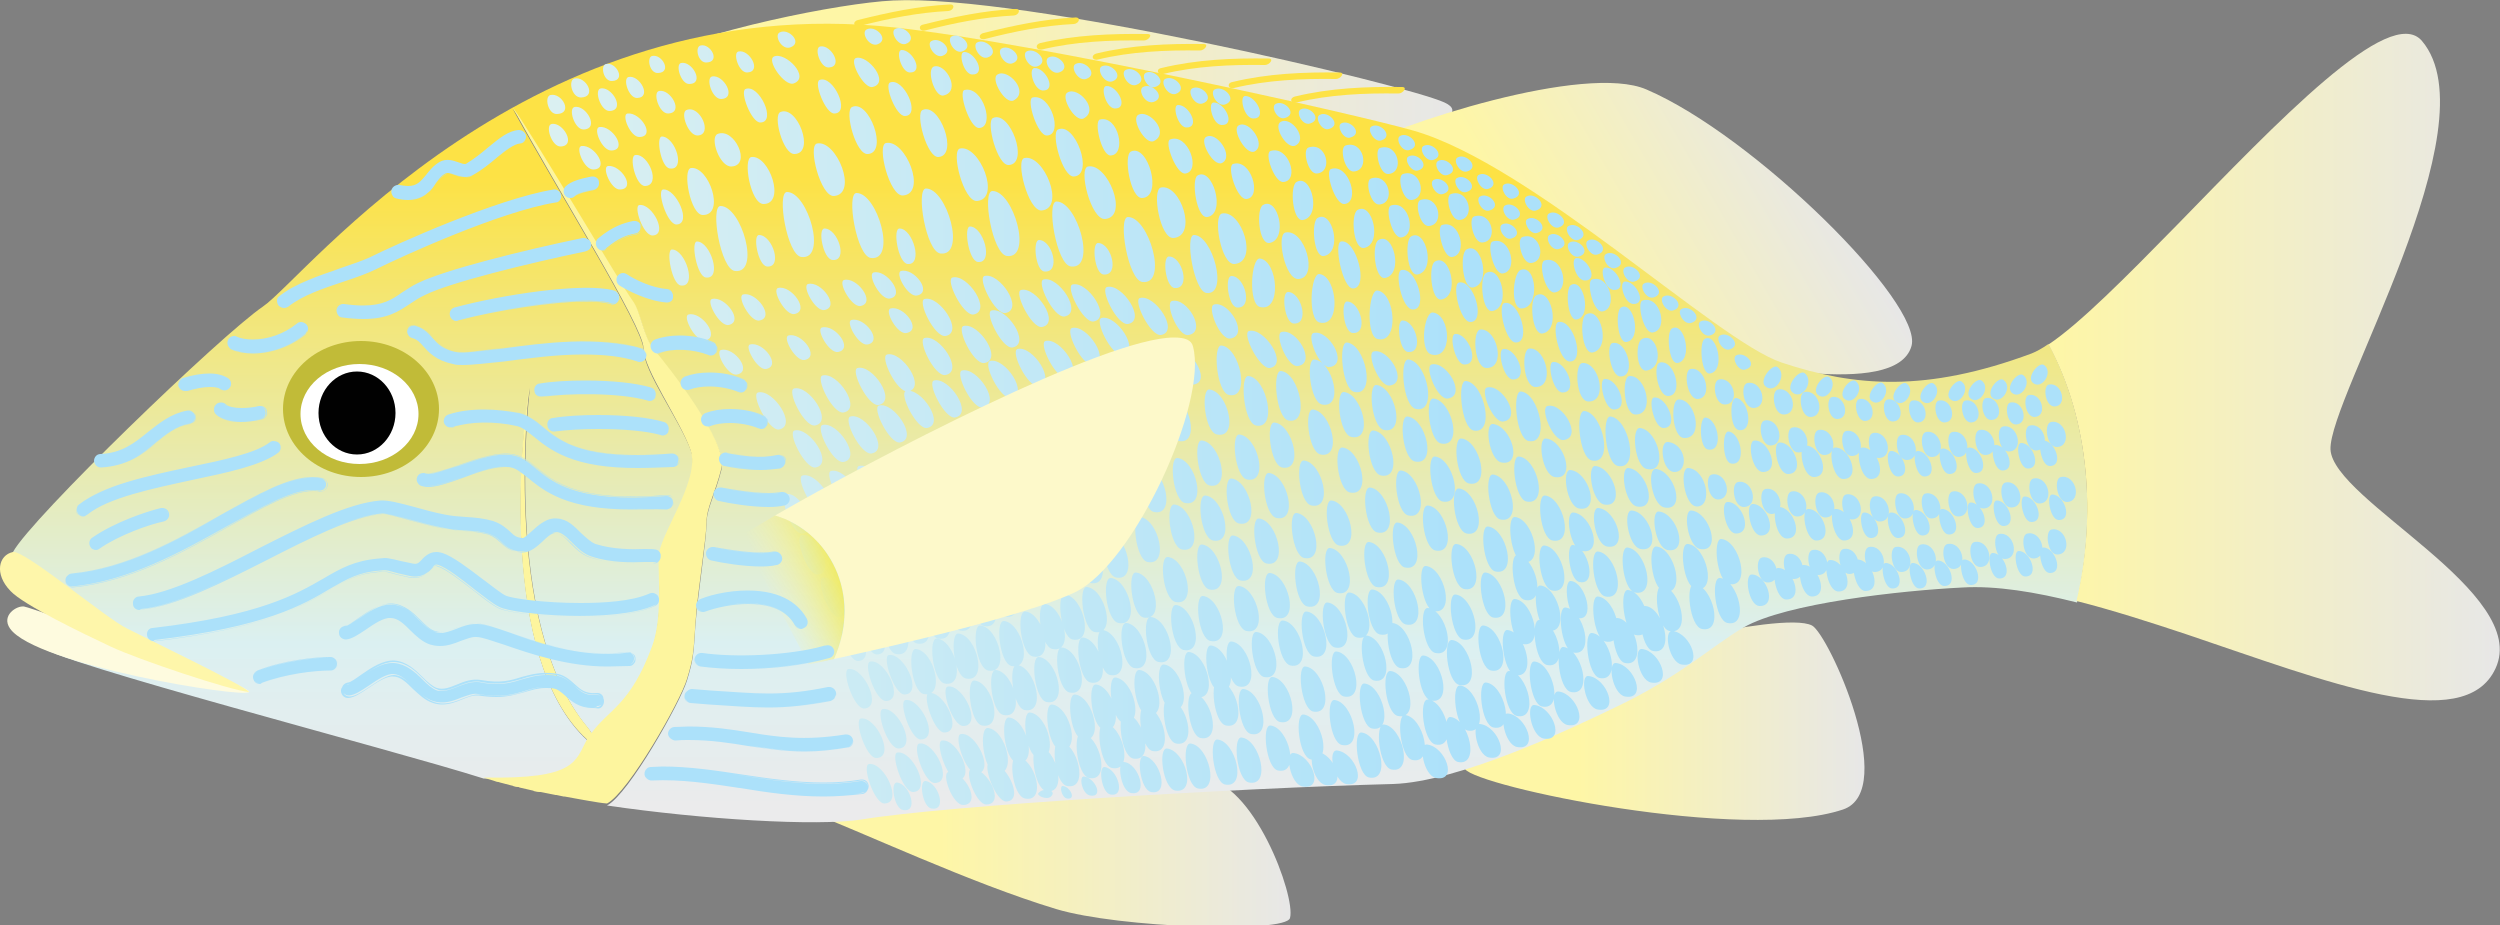 
        <svg xmlns:rdf="http://www.w3.org/1999/02/22-rdf-syntax-ns#" xmlns="http://www.w3.org/2000/svg" xmlns:cc="http://creativecommons.org/ns#" xmlns:xlink="http://www.w3.org/1999/xlink" xmlns:dc="http://purl.org/dc/elements/1.1/" x="0px" y="0px" width="500" height="185" viewBox="0 0 500 185" xml:space="preserve">
            <rect x="0" y="0" width="500" height="185" fill="#808080" stroke="none"/>
            <title>Haemulon plumierii (White Grunt)</title>
            <desc xmlns:ian_image_library="https://ian.umces.edu/media-library/">
                <ian_image_library:title>Haemulon plumierii (White Grunt)</ian_image_library:title>
                <ian_image_library:descr>Haemulon plumierii, the white grunt or common grunt, is a species of ray-finned fish in the family Haemulidae native to the western Atlantic Ocean.</ian_image_library:descr>
                <ian_image_library:scene>
                    <ian_image_library:contains>Animalia, Chordata, Actinopterygii, Perciformes, Haemulidae, Chesapeake, common grunt</ian_image_library:contains>
                    <ian_image_library:when>2014-02-01</ian_image_library:when>
                </ian_image_library:scene>
            </desc>
            
<linearGradient id="ian_symbols_315c3e9d0ce8b6645503a71a9deea007" gradientUnits="userSpaceOnUse" x1="128.204" y1="779.65" x2="290.474" y2="779.65" gradientTransform="matrix(1 0 0 -1 0 793.933)">
	<stop  offset="0.285" style="stop-color:#FEF6A6"/>
	<stop  offset="1" style="stop-color:#E7E7E7"/>
</linearGradient>
<path id="ian_symbols_86e5c9e9b5c7da941d6bf98cc003154f" fill="url(#ian_symbols_315c3e9d0ce8b6645503a71a9deea007)" d="
	M128.2,12.3c12.4-6.2,39.9-11.7,50.4-12.2c25.9-1.3,102.5,16.8,110.3,20.4c7.8,3.6-16,8.1-16,8.1L128.2,12.3L128.2,12.3z"/>
<path id="ian_symbols_1f4866b6ae8f968495765271ab31667f" fill="#FDE245" d="M171.9,5.2c5.8-1.5,11.7-2.7,17.8-3
	c1-0.1,1.5-1.4,0.2-1.3c-6.2,0.3-12.3,1.6-18.3,3.1C170.4,4.3,170.7,5.5,171.9,5.2L171.9,5.2z"/>
<path id="ian_symbols_11c8213bf03da3b4e98c995c4446d0dc" fill="#FDE245" d="M185,6.1c5.8-1.5,11.7-2.7,17.8-3c1-0.1,1.5-1.4,0.2-1.3
	c-6.2,0.3-12.3,1.6-18.3,3.1C183.5,5.1,183.9,6.4,185,6.1L185,6.1z"/>
<path id="ian_symbols_fbbb6f2f0f6c544455cf59d6e14911c4" fill="#FDE245" d="M197,7.8c5.8-1.5,11.7-2.7,17.8-3c1-0.1,1.5-1.4,0.2-1.3
	c-6.2,0.3-12.3,1.6-18.3,3.1C195.5,6.9,195.8,8.1,197,7.8L197,7.8z"/>
<path id="ian_symbols_0fb05ce21d63c494e1d13258bfd6d478" fill="#FDE245" d="M208.4,9.9C215,8.3,222,8,228.8,8.1
	c0.9,0,1.9-1.3,0.7-1.3C222.3,6.7,215,7,208.1,8.6C206.9,8.9,207.2,10.1,208.4,9.9L208.4,9.9z"/>
<path id="ian_symbols_deba1ce7700e3a345d3e017a76a3061e" fill="#FDE245" d="M219.6,11.9c6.6-1.6,13.6-1.9,20.4-1.8
	c0.9,0,1.9-1.3,0.7-1.3c-7.1-0.1-14.4,0.2-21.4,1.9C218.1,11,218.4,12.2,219.6,11.9L219.6,11.9z"/>
<path id="ian_symbols_7d9aec92365e735459e4f4aa8455560b" fill="#FDE245" d="M232.6,14.8c6.6-1.6,13.6-1.9,20.4-1.8
	c0.9,0,1.9-1.3,0.7-1.3c-7.1-0.1-14.4,0.2-21.4,1.9C231.1,13.8,231.5,15,232.6,14.8L232.6,14.8z"/>
<path id="ian_symbols_e0e645904741f7a4ed457ce09515b36c" fill="#FDE245" d="M246.8,17.6c6.6-1.6,13.6-1.9,20.4-1.8
	c0.9,0,1.9-1.3,0.7-1.3c-7.1-0.1-14.4,0.2-21.4,1.9C245.3,16.6,245.6,17.9,246.8,17.6L246.8,17.6L246.8,17.6z"/>
<path id="ian_symbols_2d21e8036dee1454699d3c5124089507" fill="#FDE245" d="M259.3,20.5c6.6-1.6,13.6-1.9,20.4-1.8
	c0.9,0,1.9-1.3,0.7-1.3c-7.1-0.1-14.4,0.2-21.4,1.9C257.8,19.6,258.1,20.8,259.3,20.5L259.3,20.5z"/>
<linearGradient id="ian_symbols_86e5c9e9b5c7da941d6bf98cc003154f0_1_" gradientUnits="userSpaceOnUse" x1="160.004" y1="623.422" x2="258.116" y2="623.422" gradientTransform="matrix(1 0 0 -1 0 793.933)">
	<stop  offset="0.285" style="stop-color:#FEF6A6"/>
	<stop  offset="1" style="stop-color:#E7E7E7"/>
</linearGradient>
<path id="ian_symbols_86e5c9e9b5c7da941d6bf98cc003154f0" fill="url(#ian_symbols_86e5c9e9b5c7da941d6bf98cc003154f0_1_)" d="
	M160,161.6c12.7,4.9,34,15,51.2,20.2c12.5,3.8,46,4.9,46.8,1.8c1.2-4.3-7.4-27.6-17.5-27.9C230.4,155.4,160,161.6,160,161.6z"/>
<linearGradient id="ian_symbols_86e5c9e9b5c7da941d6bf98cc003154f1_1_" gradientUnits="userSpaceOnUse" x1="292.923" y1="649.724" x2="372.899" y2="649.724" gradientTransform="matrix(1 0 0 -1 0 793.933)">
	<stop  offset="0.285" style="stop-color:#FEF6A6"/>
	<stop  offset="1" style="stop-color:#E7E7E7"/>
</linearGradient>
<path id="ian_symbols_86e5c9e9b5c7da941d6bf98cc003154f1" fill="url(#ian_symbols_86e5c9e9b5c7da941d6bf98cc003154f1_1_)" d="
	M338.3,127.4c9.5-2,21-3.9,24.1-2.3c3.3,1.7,17.5,33,6.2,36.8c-20,6.7-73.3-4.6-75.6-8.1C290.7,150.2,338.3,127.4,338.3,127.4
	L338.3,127.4z"/>
<linearGradient id="ian_symbols_86e5c9e9b5c7da941d6bf98cc003154f2_1_" gradientUnits="userSpaceOnUse" x1="291.163" y1="723.301" x2="361.612" y2="763.975" gradientTransform="matrix(1 0 0 -1 0 793.933)">
	<stop  offset="0.285" style="stop-color:#FEF6A6"/>
	<stop  offset="1" style="stop-color:#E7E7E7"/>
</linearGradient>
<path id="ian_symbols_86e5c9e9b5c7da941d6bf98cc003154f2" fill="url(#ian_symbols_86e5c9e9b5c7da941d6bf98cc003154f2_1_)" d="
	M268.2,30.9c11.7-6.3,48.9-18.3,61.1-13c21.5,9.2,55.4,42.8,53,51.3c-3.1,11-36.5,2.6-42.8,2.6C333.2,71.7,268.2,30.9,268.2,30.9z"
	/>
<linearGradient id="ian_symbols_86e5c9e9b5c7da941d6bf98cc003154f5_1_" gradientUnits="userSpaceOnUse" x1="209.855" y1="629.823" x2="209.855" y2="789.256" gradientTransform="matrix(1 0 0 -1 0 793.933)">
	<stop  offset="1.749800e-02" style="stop-color:#EBEBEC"/>
	<stop  offset="0.223" style="stop-color:#DBF0F1"/>
	<stop  offset="0.808" style="stop-color:#FDE245"/>
</linearGradient>
<path id="ian_symbols_86e5c9e9b5c7da941d6bf98cc003154f5" fill="url(#ian_symbols_86e5c9e9b5c7da941d6bf98cc003154f5_1_)" d="
	M409.7,68.8c-1.3,0.9-2.4,1.5-3.4,1.9c-21,7.8-35.3,6.7-50,1.8c-13.1-4.4-50-39.7-73.7-46.4C270.7,22.7,208.1,8.7,179,5.5
	c-73.2-8-117.9,50-126.4,55.8s-46.4,42.4-50,49.1c-2.4,4.5,8,7.6,6.7,12.1C8,126.9,5.7,126,8,129.2c2.2,3.1,70.5,20.7,88.7,26.5l0,0
	c18.8,0.4,18.4-3.3,20.8-7.6l0,0c-17.8-16.2-13.3-61.7-11.5-70.6c0,0-5.9,47.1,11.5,68c0.4,0.5,0.7,0.9,0.9,1.3
	c3.5-4.7,7.8-5.6,12.1-17.3c2-5.4,1.3-13.5,1.3-17.8s8.6-15.4,6.4-21.5s-9.5-15.9-9.5-20.3S111.4,38,102.5,21.7
	c3.5,4.6,22.3,36.5,24,38.7s2.2,7.3,4.3,9.8c2.8,3.3,14.8,18.5,13.5,23.7s-3,7.8-3,10.9c0,3-1.7,13.9-2.2,20
	c-0.4,6.1-0.4,7-1.7,11.3s-11.6,22.7-16,25c19.1,2.8,42,4.2,50.9,2.8c16.8-2.8,75.5-6.3,106.3-7.1c13-0.4,35.1-10.8,44.6-15.4
	c13-6.2,19.3-12.3,25.5-15.9c8.5-4.9,31.7-7.4,43.8-8c6.7-0.4,14.6,0.9,22.9,3C419.2,103.3,418,84.2,409.7,68.8L409.7,68.8z"/>
<g id="ian_symbols_3a5aa1d61cc908b459b9be17e7e5283e">
	<linearGradient id="ian_symbols_c4d743d5343e2084ad8cfef36b5ad497" gradientUnits="userSpaceOnUse" x1="108.046" y1="83.79" x2="415.425" y2="83.79">
		<stop  offset="0" style="stop-color:#DBF0F1"/>
		<stop  offset="0.604" style="stop-color:#ACE1FA"/>
	</linearGradient>
	<path fill="url(#ian_symbols_c4d743d5343e2084ad8cfef36b5ad497)" d="M157.4,38.4c4.2,0,8.1,13.6,2.9,13C157.4,51.1,155.3,38.4,157.4,38.4z M147,54.2
		c5.2,0.6,1.3-13-2.9-13C142,41.2,144.1,53.9,147,54.2z M136.2,57.1c3.3,0.4,0.9-7.2-1.8-7.2C133.1,49.9,134.4,57,136.2,57.1z
		 M141,68.1c3.2-0.6-0.7-5.9-3.3-5.2C136.4,63.2,139.1,68.4,141,68.1z M145.7,65c3.2-0.6-0.7-5.9-3.3-5.2
		C141.1,60.1,143.9,65.3,145.7,65z M151.9,64.1c3.2-0.6-0.7-5.9-3.3-5.2C147.3,59.3,150.1,64.5,151.9,64.1z M158.9,62.8
		c3.2-0.6-0.7-5.9-3.3-5.2C154.3,58,157.1,63.2,158.9,62.8z M164.9,62c3.2-0.6-0.7-5.9-3.3-5.2C160.3,57.2,163.1,62.4,164.9,62z
		 M172.1,61.2c3.2-0.6-0.7-5.9-3.3-5.2C167.5,56.4,170.3,61.5,172.1,61.2z M178,59.7c3.2-0.6-0.7-5.9-3.3-5.2
		C173.4,54.9,176.1,60.1,178,59.7z M183.4,59.1c3.2-0.6-0.6-5.6-3.2-4.9C178.9,54.6,181.6,59.5,183.4,59.1z M147.4,74.9
		c3.2-0.6-0.6-5.6-3.2-4.9C142.9,70.4,145.6,75.3,147.4,74.9z M155.8,85.9c3.8-0.7-1.2-8.2-4.2-7.4
		C150.1,78.9,153.7,86.2,155.8,85.9z M163.1,93.5c3.8-0.7-1.2-8.2-4.2-7.4C157.4,86.5,161,93.8,163.1,93.5z M168.7,92.4
		c3.8-0.7-1.2-8.2-4.2-7.4C163,85.4,166.5,92.7,168.7,92.4z M174.3,90.7c3.8-0.7-1.2-8.2-4.2-7.4C168.5,83.7,172.1,91,174.3,90.7z
		 M180,88.5c3.8-0.7-1.2-8.2-4.2-7.4C174.3,81.5,177.9,88.8,180,88.5z M185.4,85.6c3.8-0.7-1.2-8.2-4.2-7.4
		C179.7,78.6,183.3,85.9,185.4,85.6z M196.6,81.5c3.8-0.7-1.2-8.2-4.2-7.4C190.9,74.5,194.4,81.9,196.6,81.5z M191,83.5
		c3.8-0.7-1.2-8.2-4.2-7.4C185.3,76.5,188.9,83.8,191,83.5z M202.2,79.6c3.8-0.7-1.2-8.2-4.2-7.4C196.5,72.6,200,79.9,202.2,79.6z
		 M213.3,75.6c3.8-0.7-1.2-8.2-4.2-7.4C207.6,68.6,211.2,75.9,213.3,75.6z M207.7,77.2c3.8-0.7-1.2-8.2-4.2-7.4
		C202,70.3,205.6,77.6,207.7,77.2z M218.6,73c3.8-0.7-1.2-8.2-4.2-7.4C212.9,66,216.4,73.3,218.6,73z M224.5,71
		c3.8-0.7-1.2-8.2-4.2-7.4C218.8,64,222.3,71.3,224.5,71z M170.4,101.6c3.8-0.7-1.2-8.2-4.2-7.4C164.7,94.6,168.3,102,170.4,101.6z
		 M164.7,102.5c3.8-0.7-1.2-8.2-4.2-7.4C159,95.5,162.6,102.8,164.7,102.5z M176,100.6c3.8-0.7-1.2-8.2-4.2-7.4
		C170.3,93.6,173.9,100.9,176,100.6z M181.6,98.8c3.8-0.7-1.2-8.2-4.2-7.4C175.9,91.8,179.4,99.1,181.6,98.8z M187.3,96.6
		c3.8-0.7-1.2-8.2-4.2-7.4C181.6,89.6,185.2,97,187.3,96.6z M192.7,93.7c3.8-0.7-1.2-8.2-4.2-7.4C187,86.7,190.6,94,192.7,93.7z
		 M196.6,105c3.8-0.1,0-8.3-3.1-7.9C191.9,97.2,194.4,105,196.6,105z M191.2,106.6c3.8-0.1,0-8.3-3.1-7.9
		C186.5,98.9,189.1,106.6,191.2,106.6z M184.8,108.7c3.8-0.1,0-8.3-3.1-7.9C180.2,101,182.7,108.7,184.8,108.7z M178,111
		c3.8-0.1,0-8.3-3.1-7.9C173.3,103.3,175.8,111,178,111z M172.8,112.3c3.8-0.1,0-8.3-3.1-7.9C168.1,104.6,170.6,112.3,172.8,112.3z
		 M167.9,113.6c3.8-0.1,0-8.3-3.1-7.9C163.2,105.9,165.7,113.6,167.9,113.6z M203.9,89.7c3.8-0.7-1.2-8.2-4.2-7.4
		C198.2,82.7,201.8,90,203.9,89.7z M198.3,91.6c3.8-0.7-1.2-8.2-4.2-7.4C192.6,84.7,196.2,92,198.3,91.6z M209.5,87.7
		c3.8-0.7-1.2-8.2-4.2-7.4C203.8,80.7,207.4,88.1,209.5,87.7z M220.7,83.8c3.8-0.7-1.2-8.2-4.2-7.4
		C214.9,76.8,218.5,84.1,220.7,83.8z M215.1,85.4c3.8-0.7-1.2-8.2-4.2-7.4C209.4,78.4,212.9,85.7,215.1,85.4z M225.9,81.2
		c3.8-0.7-1.2-8.2-4.2-7.4C220.2,74.2,223.8,81.5,225.9,81.2z M231.8,79.2c3.8-0.7-1.2-8.2-4.2-7.4
		C226.1,72.2,229.7,79.5,231.8,79.2z M238.8,76.9c3.8-0.7-1.2-8.2-4.2-7.4C233.1,69.9,236.7,77.2,238.8,76.9z M245.8,79
		c4.4,0.9,2.2-9.5-1.5-9.9C242.5,68.9,243.3,78.5,245.8,79z M251.2,85.1c4.4,0.9,2.2-9.5-1.5-9.9C247.9,75,248.7,84.6,251.2,85.1z
		 M257.7,84.1c4.4,0.9,2.2-9.5-1.5-9.9C254.4,74,255.2,83.6,257.7,84.1z M264.4,80.9c4.5,0.9,2.2-8.6-1.5-9
		C261.1,71.7,262,80.4,264.4,80.9z M243.4,86.9c4.5,0.9,2.2-8.6-1.5-9C240.1,77.7,240.9,86.4,243.4,86.9z M235.7,88.2
		c4.5,0.9,2.2-8.6-1.5-9C232.4,79,233.3,87.7,235.7,88.2z M229.4,91c4.5,0.9,2.2-8.6-1.5-9C226,81.8,226.9,90.5,229.4,91z M223,94.4
		c4.5,0.9,2.2-8.6-1.5-9C219.7,85.2,220.6,93.9,223,94.4z M215.5,97.2c4.5,0.9,2.2-8.6-1.5-9C212.2,88,213.1,96.7,215.5,97.2z
		 M208.3,100.1c4.5,0.9,2.2-8.6-1.5-9C205,90.9,205.9,99.6,208.3,100.1z M201.7,102.4c4.5,0.9,2.2-8.6-1.5-9
		C198.3,93.2,199.2,101.9,201.7,102.4z M197.2,114.6c3.8-0.1,0-8.3-3.1-7.9C192.6,106.9,195.1,114.6,197.2,114.6z M191.8,116.2
		c3.8-0.1,0-8.3-3.1-7.9C187.2,108.5,189.7,116.2,191.8,116.2z M185.5,118.3c3.8-0.1,0-8.3-3.1-7.9
		C180.8,110.6,183.3,118.4,185.5,118.3z M181.3,119.6c3.8-0.1,0-8.3-3.1-7.9C176.6,111.9,179.1,119.7,181.3,119.6z M176.8,120.6
		c3.8-0.1,0-8.3-3.1-7.9C172.2,112.9,174.7,120.6,176.8,120.6z M172.4,122.2c3.8-0.1,0-8.3-3.1-7.9
		C167.8,114.5,170.3,122.3,172.4,122.2z M175.4,130.9c3.8-0.1,0-8.3-3.1-7.9C170.7,123.2,173.2,130.9,175.4,130.9z M171.6,132.2
		c3.8-0.1,0-8.3-3.1-7.9C167,124.5,169.5,132.2,171.6,132.2z M167.7,123.4c3.8-0.1,0-8.3-3.1-7.9
		C163.1,115.7,165.6,123.4,167.7,123.4z M163.5,114.9c3.8-0.1,0-8.3-3.1-7.9C158.8,107.2,161.3,114.9,163.5,114.9z M160.4,106.7
		c3.8-0.1,0-8.3-3.1-7.9C155.7,99,158.2,106.8,160.4,106.7z M216.2,106.8c4.5,0.9,2.2-8.6-1.5-9C212.8,97.6,213.7,106.3,216.2,106.8
		z M209,109.8c4.5,0.9,2.2-8.6-1.5-9C205.7,100.6,206.5,109.2,209,109.8z M202.3,112c4.5,0.9,2.2-8.6-1.5-9
		C199,102.8,199.9,111.5,202.3,112z M241.9,97.1c4.5,0.9,2.2-8.6-1.5-9C238.6,87.8,239.5,96.5,241.9,97.1z M249.4,95.9
		c4.5,0.9,2.2-8.6-1.5-9C246.1,86.7,247,95.4,249.4,95.9z M256.4,93.5c4.5,0.9,2.2-8.6-1.5-9C253.1,84.3,254,92.9,256.4,93.5z
		 M264.1,90.9c4.5,0.9,2.2-8.6-1.5-9C260.8,81.7,261.6,90.3,264.1,90.9z M270.3,87.4c4.5,0.9,2.2-8.6-1.5-9
		C267,78.2,267.8,86.9,270.3,87.4z M276.8,86c4.5,0.9,2.2-8.6-1.5-9C273.5,76.8,274.3,85.4,276.8,86z M247.8,104.7
		c4.5,0.9,2.2-8.6-1.5-9C244.5,95.5,245.3,104.2,247.8,104.7z M242.6,108.1c4.5,0.9,2.2-8.6-1.5-9
		C239.2,98.9,240.1,107.6,242.6,108.1z M236.4,109.9c4.5,0.9,2.2-8.6-1.5-9C233,100.7,233.9,109.4,236.4,109.9z M229.5,112.4
		c4.5,0.9,2.2-8.6-1.5-9C226.2,103.2,227.1,111.8,229.5,112.4z M237,100.6c4.5,0.9,2.2-8.6-1.5-9C233.7,91.4,234.6,100.1,237,100.6z
		 M230.8,102.4c4.5,0.9,2.2-8.6-1.5-9C227.5,93.2,228.4,101.9,230.8,102.4z M224,104.9c4.5,0.9,2.2-8.6-1.5-9
		C220.7,95.7,221.5,104.3,224,104.9z M255.3,103.6c4.5,0.9,2.2-8.6-1.5-9C252,94.4,252.8,103,255.3,103.6z M218.1,116.6
		c4.5,0.9,2.2-8.6-1.5-9C214.8,107.4,215.7,116.1,218.1,116.6z M213.4,118.4c4.5,0.9,2.2-8.6-1.5-9
		C210.1,109.2,210.9,117.9,213.4,118.4z M209,119.9c4.5,0.9,2.2-8.6-1.5-9C205.7,110.7,206.5,119.3,209,119.9z M204.9,121.8
		c4.5,0.9,2.2-8.6-1.5-9C201.6,112.6,202.5,121.3,204.9,121.8z M201,123.3c4.5,0.9,2.2-8.6-1.5-9C197.7,114.1,198.6,122.8,201,123.3
		z M196.8,125.2c4.5,0.9,2.2-8.6-1.5-9C193.4,116,194.3,124.7,196.8,125.2z M192,126.1c4.5,0.9,2.2-8.6-1.5-9
		C188.7,116.9,189.6,125.5,192,126.1z M187.6,127.7c4.5,0.9,2.2-8.6-1.5-9C184.3,118.5,185.2,127.2,187.6,127.7z M183.4,128.7
		c4.5,0.9,2.2-8.6-1.5-9C180.1,119.5,180.9,128.1,183.4,128.7z M179.2,130.8c4.5,0.9,2.2-8.6-1.5-9
		C175.8,121.6,176.7,130.3,179.2,130.8z M223.2,115.5c4.5,0.9,2.2-8.6-1.5-9C219.8,106.3,220.7,114.9,223.2,115.5z M262.3,101.1
		c4.5,0.9,2.2-8.6-1.5-9C259,91.9,259.8,100.6,262.3,101.1z M270,98.5c4.5,0.9,2.2-8.6-1.5-9C266.6,89.3,267.5,98,270,98.5z
		 M276.2,95.1c4.5,0.9,2.2-8.6-1.5-9C272.8,85.9,273.7,94.6,276.2,95.1z M283,92.3c4.5,0.9,2.2-8.6-1.5-9
		C279.7,83.1,280.5,91.8,283,92.3z M288.2,88.7c4.5,0.9,2.2-8.6-1.5-9C284.9,79.5,285.8,88.2,288.2,88.7z M180.9,138.9
		c3.8-0.1,0-8.3-3.1-7.9C176.3,131.1,178.8,138.9,180.9,138.9z M177.2,140.2c3.8-0.1,0-8.3-3.1-7.9
		C172.5,132.4,175,140.2,177.2,140.2z M172.8,141.7c3.8-0.1,0-8.3-3.1-7.9C168.2,134,170.7,141.7,172.8,141.7z M253.3,112.7
		c4.5,0.9,2.2-8.6-1.5-9C250,103.5,250.9,112.2,253.3,112.7z M248.1,116.1c4.5,0.9,2.2-8.6-1.5-9
		C244.8,106.9,245.7,115.6,248.1,116.1z M241.9,117.9c4.5,0.9,2.2-8.6-1.5-9C238.6,108.7,239.5,117.4,241.9,117.9z M235.1,120.4
		c4.5,0.9,2.2-8.6-1.5-9C231.7,111.2,232.6,119.8,235.1,120.4z M260.8,111.6c4.5,0.9,2.2-8.6-1.5-9
		C257.5,102.4,258.4,111,260.8,111.6z M223.7,124.6c4.5,0.9,2.2-8.6-1.5-9C220.3,115.4,221.2,124.1,223.7,124.6z M218.9,126.4
		c4.5,0.9,2.2-8.6-1.5-9C215.6,117.2,216.5,125.9,218.9,126.4z M214.5,127.9c4.5,0.9,2.2-8.6-1.5-9
		C211.2,118.7,212.1,127.3,214.5,127.9z M210.5,129.8c4.5,0.9,2.2-8.6-1.5-9C207.1,120.6,208,129.3,210.5,129.8z M206.6,131.3
		c4.5,0.9,2.2-8.6-1.5-9C203.2,122.1,204.1,130.8,206.6,131.3z M202.3,133.2c4.5,0.9,2.2-8.6-1.5-9C199,124,199.9,132.7,202.3,133.2
		z M197.6,134.1c4.5,0.9,2.2-8.6-1.5-9C194.3,124.8,195.1,133.5,197.6,134.1z M193.2,135.7c4.5,0.9,2.2-8.6-1.5-9
		C189.9,126.5,190.7,135.2,193.2,135.7z M188.9,136.7c4.5,0.9,2.2-8.6-1.5-9C185.6,127.5,186.5,136.1,188.9,136.7z M184.7,138.8
		c4.5,0.9,2.2-8.6-1.5-9C181.4,129.6,182.3,138.2,184.7,138.8z M228.7,123.5c4.5,0.9,2.2-8.6-1.5-9
		C225.4,114.3,226.3,122.9,228.7,123.5z M267.8,109.1c4.5,0.9,2.2-8.6-1.5-9C264.5,99.9,265.4,108.6,267.8,109.1z M275.5,106.5
		c4.5,0.9,2.2-8.6-1.5-9C272.2,97.3,273,106,275.5,106.5z M281.7,103.1c4.5,0.9,2.2-8.6-1.5-9C278.4,93.9,279.2,102.6,281.7,103.1z
		 M288.5,100.3c4.5,0.9,2.2-8.6-1.5-9C285.2,91.1,286.1,99.8,288.5,100.3z M293.8,96.7c4.5,0.9,2.2-8.6-1.5-9
		C290.4,87.5,291.3,96.2,293.8,96.7z M192.7,145.2c3.8-0.1,0-8.3-3.1-7.9C188,137.5,190.5,145.3,192.7,145.2z M188.9,146.5
		c3.8-0.1,0-8.3-3.1-7.9C184.3,138.8,186.8,146.6,188.9,146.5z M184.2,147.9c3.8-0.1,0-8.3-3.1-7.9
		C179.6,140.2,182.1,148,184.2,147.9z M187,156.6c3.8-0.1,0-8.3-3.1-7.9C182.3,148.9,184.8,156.7,187,156.6z M182.6,158.4
		c3.8-0.1,0-8.3-3.1-7.9C178,150.6,180.5,158.4,182.6,158.4z M176.9,160.7c3.8-0.1,0-8.3-3.1-7.9C172.3,153,174.8,160.7,176.9,160.7
		z M179.7,149.7c3.8-0.1,0-8.3-3.1-7.9C175,142,177.5,149.7,179.7,149.7z M175.3,151.6c3.8-0.1,0-8.3-3.1-7.9
		C170.7,143.9,173.2,151.7,175.3,151.6z M267.5,118.6c4.5,0.9,2.2-8.6-1.5-9C264.2,109.4,265.1,118,267.5,118.6z M261.5,121.3
		c4.5,0.9,2.2-8.6-1.5-9C258.2,112.1,259,120.8,261.5,121.3z M255.5,123.6c4.5,0.9,2.2-8.6-1.5-9C252.1,114.4,253,123.1,255.5,123.6
		z M249.3,126.2c4.5,0.9,2.2-8.6-1.5-9C245.9,117,246.8,125.7,249.3,126.2z M275.3,117.4c4.5,0.9,2.2-8.6-1.5-9
		C272,108.2,272.9,116.9,275.3,117.4z M236.7,130c4.5,0.9,2.2-8.6-1.5-9C233.4,120.8,234.2,129.4,236.7,130z M231.7,132.4
		c4.5,0.9,2.2-8.6-1.5-9C228.3,123.2,229.2,131.9,231.7,132.4z M226.8,133.6c4.5,0.9,2.2-8.6-1.5-9
		C223.4,124.4,224.3,133,226.8,133.6z M222,135c4.5,0.9,2.2-8.6-1.5-9C218.7,125.8,219.6,134.5,222,135z M218.1,136.5
		c4.5,0.9,2.2-8.6-1.5-9C214.8,127.3,215.7,136,218.1,136.5z M213.9,138.5c4.5,0.9,2.2-8.6-1.5-9
		C210.6,129.2,211.4,137.9,213.9,138.5z M209.3,140.4c4.5,0.9,2.2-8.6-1.5-9C206,131.2,206.9,139.9,209.3,140.4z M204.9,142
		c4.5,0.9,2.2-8.6-1.5-9C201.6,132.8,202.5,141.5,204.9,142z M200.7,143c4.5,0.9,2.2-8.6-1.5-9C197.4,133.8,198.2,142.5,200.7,143z
		 M196.4,145.1c4.5,0.9,2.2-8.6-1.5-9C193.1,135.9,194,144.6,196.4,145.1z M242.1,128.2c4.5,0.9,2.2-8.6-1.5-9
		C238.8,119,239.6,127.7,242.1,128.2z M281,113.5c4.5,0.9,2.2-8.6-1.5-9C277.7,104.3,278.6,113,281,113.5z M287.1,110.1
		c4.5,0.9,2.2-8.6-1.5-9C283.7,100.9,284.6,109.6,287.1,110.1z M293.3,106.7c4.5,0.9,2.2-8.6-1.5-9
		C289.9,97.5,290.8,106.1,293.3,106.7z M300.1,103.9c4.5,0.9,2.2-8.6-1.5-9C296.8,94.7,297.7,103.4,300.1,103.9z M305.3,100.3
		c4.5,0.9,2.2-8.6-1.5-9C302,91.1,302.9,99.8,305.3,100.3z M300.3,92.5c4.4,0.8,2-7.3-1.7-7.7C296.8,84.6,297.8,92,300.3,92.5z
		 M310.9,95.4c4.4,0.8,2-7.3-1.7-7.7C307.4,87.5,308.4,94.9,310.9,95.4z M195.3,154.7c3.8-0.1,0-8.3-3.1-7.9
		C190.6,147,193.1,154.7,195.3,154.7z M191.5,156c3.8-0.1,0-8.3-3.1-7.9C186.9,148.3,189.4,156,191.5,156z M271.4,127.5
		c4.5,0.9,2.2-8.6-1.5-9C268.1,118.3,269,127,271.4,127.5z M262.8,131.3c4.5,0.9,2.2-8.6-1.5-9C259.5,122.1,260.3,130.8,262.8,131.3
		z M267,129.5c4.5,0.9,2.2-8.6-1.5-9C263.7,120.3,264.6,129,267,129.5z M258.1,133.1c4.5,0.9,2.2-8.6-1.5-9
		C254.7,123.9,255.6,132.5,258.1,133.1z M252.8,135.4c4.5,0.9,2.2-8.6-1.5-9C249.5,126.1,250.4,134.8,252.8,135.4z M247.8,137.3
		c4.5,0.9,2.2-8.6-1.5-9C244.5,128.1,245.3,136.8,247.8,137.3z M276,126.9c4.5,0.9,2.2-8.6-1.5-9C272.7,117.7,273.5,126.4,276,126.9
		z M239.3,139.4c4.5,0.9,2.2-8.6-1.5-9C236,130.2,236.9,138.9,239.3,139.4z M234.3,141.9c4.5,0.9,2.2-8.6-1.5-9
		C230.9,132.7,231.8,141.3,234.3,141.9z M229.4,143c4.5,0.9,2.2-8.6-1.5-9C226,133.8,226.9,142.5,229.4,143z M224.6,144.5
		c4.5,0.9,2.2-8.6-1.5-9C221.3,135.3,222.2,144,224.6,144.5z M220.7,145.9c4.5,0.9,2.2-8.6-1.5-9
		C217.4,136.7,218.3,145.4,220.7,145.9z M216.5,147.9c4.5,0.9,2.2-8.6-1.5-9C213.2,138.7,214,147.4,216.5,147.9z M211.9,149.9
		c4.5,0.9,2.2-8.6-1.5-9C208.6,140.7,209.5,149.3,211.9,149.9z M207.5,151.5c4.5,0.9,2.2-8.6-1.5-9
		C204.2,142.3,205.1,151,207.5,151.5z M203.3,152.5c4.5,0.9,2.2-8.6-1.5-9C200,143.3,200.8,151.9,203.3,152.5z M199.1,154.6
		c4.5,0.9,2.2-8.6-1.5-9C195.7,145.4,196.6,154.1,199.1,154.6z M243.7,138.1c4.5,0.9,2.2-8.6-1.5-9
		C240.4,128.9,241.3,137.6,243.7,138.1z M281.2,124.9c4.5,0.9,2.2-8.6-1.5-9C277.9,115.7,278.7,124.4,281.2,124.9z M286.7,122.2
		c4.5,0.9,2.2-8.6-1.5-9C283.4,112.9,284.3,121.6,286.7,122.2z M292.8,117.8c4.5,0.9,2.2-8.6-1.5-9
		C289.4,108.5,290.3,117.2,292.8,117.8z M299.1,114.3c4.5,0.9,2.2-8.6-1.5-9C295.8,105.1,296.7,113.8,299.1,114.3z M304.5,112.4
		c4.5,0.9,2.2-8.6-1.5-9C301.2,103.2,302.1,111.8,304.5,112.4z M192.7,161c3.8-0.2,0.1-7-3-6.6C188.2,154.6,190.5,161.1,192.7,161z
		 M201.3,160.3c3.8-0.2-0.3-8.3-3.4-7.8C196.4,152.8,199.1,160.4,201.3,160.3z M197.3,160.9c3.9-0.1,0.1-7.5-3-7.1
		C192.7,154,195.2,161,197.3,160.9z M321.1,119.3c4.5,0.9,2.2-8.6-1.5-9C317.8,110.1,318.6,118.8,321.1,119.3z M327,118.5
		c4.5,0.9,2.2-8.6-1.5-9C323.7,109.3,324.5,118,327,118.5z M332.8,118.3c4.5,0.9,2.2-8.6-1.5-9C329.4,109.1,330.3,117.8,332.8,118.3
		z M339.1,117.8c4.5,0.9,2.2-8.6-1.5-9C335.7,108.5,336.6,117.2,339.1,117.8z M345.8,116.8c4.5,0.9,2.2-8.6-1.5-9
		C342.5,107.6,343.3,116.2,345.8,116.8z M345.5,124.6c4.5,0.9,2.2-8.6-1.5-9C342.1,115.4,343,124.1,345.5,124.6z M340.4,125.8
		c4.5,0.9,2.2-8.6-1.5-9C337,116.6,337.9,125.3,340.4,125.8z M333.9,126.2c4.5,0.9,2.2-8.6-1.5-9C330.5,117,331.4,125.7,333.9,126.2
		z M327.1,127c4.5,0.9,2.2-8.6-1.5-9C323.8,117.8,324.7,126.5,327.1,127z M321.1,128.3c4.5,0.9,2.2-8.6-1.5-9
		C317.8,119.1,318.7,127.8,321.1,128.3z M325,132.6c4.5,0.9,2.2-8.6-1.5-9C321.7,123.4,322.6,132.1,325,132.6z M314.6,130.5
		c4.5,0.9,2.2-8.6-1.5-9C311.3,121.3,312.2,129.9,314.6,130.5z M309.4,133c4.5,0.9,2.2-8.6-1.5-9C306.1,123.8,306.9,132.4,309.4,133
		z M319.9,135.6c4.5,0.9,2.2-8.6-1.5-9C316.6,126.4,317.5,135,319.9,135.6z M314.2,138.4c4.5,0.9,2.2-8.6-1.5-9
		C310.9,129.2,311.7,137.9,314.2,138.4z M308.4,141.3c4.5,0.9,2.2-8.6-1.5-9C305.1,132.1,306,140.8,308.4,141.3z M330.6,130.2
		c4.5,0.9,2.2-8.6-1.5-9C327.3,121,328.1,129.7,330.6,130.2z M315.5,123.6c3.7,0.8,1.7-7.1-1.3-7.4
		C312.6,116,313.4,123.2,315.5,123.6z M315.9,116.4c3.7,0.8,1.7-7.1-1.3-7.4C313.1,108.8,313.8,116,315.9,116.4z M309.6,126.1
		c4.5,0.9,2.2-8.6-1.5-9C306.3,116.9,307.2,125.6,309.6,126.1z M304.5,128.8c4.5,0.9,2.2-8.6-1.5-9
		C301.2,119.6,302.1,128.3,304.5,128.8z M274.8,136.1c4.5,0.9,2.2-8.6-1.5-9C271.5,126.9,272.4,135.5,274.8,136.1z M268.8,139.3
		c4.5,0.9,2.2-8.6-1.5-9C265.5,130.1,266.4,138.8,268.8,139.3z M262.6,142.3c4.5,0.9,2.2-8.6-1.5-9
		C259.3,133,260.2,141.7,262.6,142.3z M256,144.4c4.5,0.9,2.2-8.6-1.5-9C252.7,135.2,253.6,143.9,256,144.4z M280,133.6
		c4.5,0.9,2.2-8.6-1.5-9C276.7,124.4,277.5,133,280,133.6z M245.2,145.1c4.5,0.9,2.2-8.6-1.5-9C241.9,135.9,242.7,144.6,245.2,145.1
		z M240.1,147.6c4.5,0.9,2.2-8.6-1.5-9C236.8,138.4,237.7,147.1,240.1,147.6z M235.2,148.7c4.5,0.9,2.2-8.6-1.5-9
		C231.9,139.5,232.8,148.2,235.2,148.7z M230.5,150.2c4.5,0.9,2.2-8.6-1.5-9C227.2,141,228.1,149.7,230.5,150.2z M226.6,151.7
		c4.5,0.9,2.2-8.6-1.5-9C223.3,142.4,224.1,151.1,226.6,151.7z M222.4,153.6c4.5,0.9,2.2-8.6-1.5-9
		C219,144.4,219.9,153.1,222.4,153.6z M217.8,155.6c4.5,0.9,2.2-8.6-1.5-9C214.5,146.4,215.3,155,217.8,155.6z M213.4,157.2
		c4.5,0.9,2.2-8.6-1.5-9C210.1,148,210.9,156.7,213.4,157.2z M209.2,158.2c4.5,0.9,2.2-8.6-1.5-9C205.8,149,206.7,157.6,209.2,158.2
		z M205,159.7c4.4,0.9,2.1-8-1.6-8.4C201.6,151.1,202.5,159.2,205,159.7z M250.2,146.8c4.5,0.9,2.2-8.6-1.5-9
		C246.9,137.6,247.8,146.3,250.2,146.8z M274.4,145.7c4.5,0.9,2.2-8.6-1.5-9C271.1,136.5,272,145.2,274.4,145.7z M268.4,149
		c4.5,0.9,2.2-8.6-1.5-9C265.1,139.8,265.9,148.5,268.4,149z M262.2,151.9c4.5,0.9,2.2-8.6-1.5-9
		C258.9,142.7,259.7,151.4,262.2,151.9z M255.6,154.1c4.5,0.9,2.2-8.6-1.5-9C252.3,144.9,253.2,153.6,255.6,154.1z M279.6,143.2
		c4.5,0.9,2.2-8.6-1.5-9C276.2,134,277.1,142.7,279.6,143.2z M286.2,140.1c4.5,0.9,2.2-8.6-1.5-9
		C282.9,130.9,283.7,139.6,286.2,140.1z M291.9,137c4.5,0.9,2.2-8.6-1.5-9C288.5,127.8,289.4,136.5,291.9,137z M298.2,134.1
		c4.5,0.9,2.2-8.6-1.5-9C294.8,124.9,295.7,133.6,298.2,134.1z M303.4,143.2c4.5,0.9,2.2-8.6-1.5-9C300,134,300.9,142.7,303.4,143.2
		z M303,135c4.5,0.9,2.2-8.6-1.5-9C299.7,125.8,300.6,134.4,303,135z M298.7,145.5c4.5,0.9,2.2-8.6-1.5-9
		C295.4,136.3,296.2,145,298.7,145.5z M293.5,146.1c4.5,0.9,2.2-8.6-1.5-9C290.2,136.9,291,145.5,293.5,146.1z M287.1,148.9
		c4.5,0.9,2.2-8.6-1.5-9C283.7,139.7,284.6,148.4,287.1,148.9z M282.5,152c4.5,0.9,2.2-8.6-1.5-9C279.2,142.8,280,151.5,282.5,152z
		 M278.3,153.9c4.5,0.9,2.2-8.6-1.5-9C274.9,144.7,275.8,153.4,278.3,153.9z M273.8,155.5c4.5,0.9,2.2-8.6-1.5-9
		C270.5,146.3,271.4,155,273.8,155.5z M269.2,156.8c4.5,0.8,1.9-6.3-1.8-6.7C265.5,149.9,266.7,156.2,269.2,156.8z M265.1,157
		c4.5,0.8,1.9-6.3-1.8-6.7C261.4,150.1,262.5,156.5,265.1,157z M260.5,157.3c4.5,0.8,1.9-6.3-1.8-6.7
		C256.9,150.4,258,156.8,260.5,157.3z M287.2,155.6c4.5,0.8,1.9-6.3-1.8-6.7C283.6,148.7,284.7,155.1,287.2,155.6z M297.8,151.5
		c4.5,0.8,1.9-6.3-1.8-6.7C294.2,144.6,295.3,151,297.8,151.5z M303.4,149.4c4.5,0.8,1.9-6.3-1.8-6.7
		C299.7,142.5,300.9,148.9,303.4,149.4z M308.7,147.7c4.5,0.8,1.9-6.3-1.8-6.7C305.1,140.8,306.2,147.2,308.7,147.7z M313.5,145
		c4.5,0.8,1.9-6.3-1.8-6.7C309.8,138.1,311,144.5,313.5,145z M319.5,141.9c4.5,0.8,1.9-6.3-1.8-6.7C315.9,135,317,141.4,319.5,141.9
		z M325,139.3c4.5,0.8,1.9-6.3-1.8-6.7C321.4,132.4,322.5,138.8,325,139.3z M330.2,136.5c4.5,0.8,1.9-6.3-1.8-6.7
		C326.6,129.6,327.7,136,330.2,136.5z M336.3,132.9c4.5,0.8,1.9-6.3-1.8-6.7C332.6,126,333.8,132.4,336.3,132.9z M291.6,152.4
		c4.5,0.9,2.2-8.6-1.5-9C288.3,143.2,289.2,151.8,291.6,152.4z M249.8,156.5c4.5,0.9,2.2-8.6-1.5-9
		C246.5,147.3,247.3,156,249.8,156.5z M245,156.9c4.5,0.9,2.2-8.6-1.5-9C241.7,147.7,242.6,156.4,245,156.9z M239.6,157.7
		c4.5,0.9,2.2-8.6-1.5-9C236.3,148.5,237.1,157.2,239.6,157.7z M235,158.1c4.5,0.8,2.1-8-1.6-8.4C231.6,149.5,232.5,157.5,235,158.1
		z M230.2,158.4c3.9,0.8,1.8-6.8-1.4-7.2C227.2,151,228,157.9,230.2,158.4z M226.2,158.6c3.6,0.7,1.6-5.9-1.4-6.2
		C223.3,152.2,224.1,158.2,226.2,158.6z M222.1,158.9c3.2,0.6,1.4-5.2-1.2-5.5C219.6,153.3,220.3,158.6,222.1,158.9z M186.3,161.7
		c3.2,0.6,1.4-5.2-1.2-5.5C183.7,156.1,184.5,161.4,186.3,161.7z M180.6,162c3.2,0.6,1.4-5.2-1.2-5.5
		C178,156.4,178.8,161.7,180.6,162z M218,159.1c2.8,0.5,1.1-3.5-1.2-3.8C215.7,155.2,216.4,158.8,218,159.1z M213.4,159.7
		c1.9,0.3,0.7-2.3-0.8-2.5C211.8,157.1,212.3,159.5,213.4,159.7z M210.2,159.3c1.3-1.3-1.5-1.9-2.5-0.7
		C207.2,159.1,209.4,160.1,210.2,159.3z M287.1,130.6c4.5,0.9,2.2-8.6-1.5-9C283.7,121.4,284.6,130.1,287.1,130.6z M292.6,127.9
		c4.5,0.9,2.2-8.6-1.5-9C289.3,118.7,290.2,127.3,292.6,127.9z M298.6,123.5c4.5,0.9,2.2-8.6-1.5-9
		C295.3,114.3,296.2,122.9,298.6,123.5z M305,120c4.5,0.9,2.2-8.6-1.5-9C301.7,110.8,302.5,119.5,305,120z M310.4,118.1
		c4.5,0.9,2.2-8.6-1.5-9C307,108.9,307.9,117.5,310.4,118.1z M310.5,108.1c4.5,0.9,2.2-8.6-1.5-9C307.2,98.9,308,107.6,310.5,108.1z
		 M315.8,101.7c4.4,0.8,2-7.3-1.7-7.7C312.3,93.8,313.3,101.2,315.8,101.7z M320.8,100.9c4.4,0.8,2-7.3-1.7-7.7
		C317.3,93,318.3,100.3,320.8,100.9z M327.4,101.3c4.4,0.8,2-7.3-1.7-7.7C323.9,93.4,324.9,100.8,327.4,101.3z M332.9,101.5
		c4.4,0.8,2-7.3-1.7-7.7C329.3,93.6,330.3,101,332.9,101.5z M339.4,101.3c3.2,0,2-7.3-1.7-7.7C335.8,93.4,336.8,101.3,339.4,101.3z
		 M316.4,110.2c4.4,0.8,2-7.3-1.7-7.7C312.9,102.3,313.9,109.7,316.4,110.2z M321.4,109.3c4.4,0.8,2-7.3-1.7-7.7
		C317.9,101.4,318.9,108.8,321.4,109.3z M328.1,109.8c4.4,0.8,2-7.3-1.7-7.7C324.5,101.9,325.6,109.3,328.1,109.8z M333.5,110
		c4.4,0.8,2-7.3-1.7-7.7C330,102.1,331,109.5,333.5,110z M340,109.8c4.4,0.8,2-7.3-1.7-7.7C336.5,101.9,337.5,109.3,340,109.8z
		 M334.9,94.4c2.9,0,2.4-5.6-1.3-6C331.7,88.2,332.4,94.4,334.9,94.4z M270.9,78.4c4.4,0.9,2.2-9.5-1.5-9.9
		C267.6,68.3,268.4,77.9,270.9,78.4z M283.2,81.8c4.4,0.9,2.2-9.5-1.5-9.9C279.8,71.7,280.6,81.3,283.2,81.8z M294.7,86.1
		c4.4,0.9,2.2-9.5-1.5-9.9C291.4,75.9,292.2,85.5,294.7,86.1z M305.7,88.2c4.4,0.9,2.2-9.5-1.5-9.9
		C302.4,78.1,303.2,87.7,305.7,88.2z M318.4,92.1c4.4,0.9,2.2-9.5-1.5-9.9C315,82,315.8,91.6,318.4,92.1z M323.6,93.2
		c4.4,0.9,2.2-9.5-1.5-9.9C320.3,83.1,321,92.7,323.6,93.2z M329.4,93.8c4.4,1,2.3-7.8-1.4-8.2C326.2,85.4,326.9,93.4,329.4,93.8z
		 M254,73.6c3.8-0.7-1.2-8.2-4.2-7.4C248.3,66.6,251.9,73.9,254,73.6z M163,85.1c3.8-0.7-1.2-8.2-4.2-7.4
		C157.3,78.1,160.8,85.4,163,85.1z M168.7,82.5c3.8-0.7-1.2-8.2-4.2-7.4C163,75.5,166.5,82.8,168.7,82.5z M175.7,81
		c3.8-0.7-1.2-8.2-4.2-7.4C170,74,173.6,81.3,175.7,81z M181.6,78.3c3.8-0.7-1.2-8.2-4.2-7.4C175.9,71.3,179.4,78.6,181.6,78.3z
		 M189.1,75c3.8-0.7-1.2-8.2-4.2-7.4C183.4,68,186.9,75.4,189.1,75z M196.9,72.6c3.8-0.7-1.2-8.2-4.2-7.4
		C191.2,65.6,194.7,73,196.9,72.6z M189.1,67.2c3.8-0.7-1.2-8.2-4.2-7.4C183.4,60.2,186.9,67.5,189.1,67.2z M208.4,65.4
		c3.8-0.7-1.2-8.2-4.2-7.4C202.7,58.4,206.3,65.7,208.4,65.4z M201.1,62.6c3.8-0.7-1.2-8.2-4.2-7.4C195.4,55.6,199,63,201.1,62.6z
		 M212.9,63.3c3.8-0.7-1.2-8.2-4.2-7.4C207.2,56.3,210.7,63.6,212.9,63.3z M218.7,64.3c3.8-0.7-1.2-8.2-4.2-7.4
		C213,57.3,216.6,64.6,218.7,64.3z M225.6,64.8c3.8-0.7-1.2-8.2-4.2-7.4C219.9,57.8,223.4,65.1,225.6,64.8z M232.2,67
		c3.8-0.7-1.2-8.2-4.2-7.4C226.5,60,230.1,67.3,232.2,67z M237.7,67c3.8-0.6-0.3-7.6-3.3-6.8C232.9,60.6,235.6,67.4,237.7,67z
		 M246.1,67.7c3.8-0.6-0.3-7.6-3.3-6.8C241.3,61.3,244,68.1,246.1,67.7z M259.6,73.2c3.8-0.6-0.3-7.6-3.3-6.8
		C254.8,66.8,257.5,73.6,259.6,73.2z M266,73.4c3.8-0.6-0.3-7.6-3.3-6.8C261.2,67,263.9,73.8,266,73.4z M278,77.1
		c3.8-0.6-0.3-7.6-3.3-6.8C273.2,70.7,275.9,77.5,278,77.1z M289.6,79.7c3.8-0.6-0.3-7.6-3.3-6.8C284.8,73.3,287.5,80.1,289.6,79.7z
		 M300.7,84.3c3.8-0.6-0.3-7.6-3.3-6.8C295.9,77.9,298.6,84.7,300.7,84.3z M312.8,88c3.8-0.6-0.3-7.6-3.3-6.8
		C307.9,81.6,310.6,88.4,312.8,88z M194.7,62.9c3.8-0.7-1.2-8.2-4.2-7.4C189,55.9,192.6,63.2,194.7,62.9z M202.5,69.5
		c3.8-0.7-1.2-8.2-4.2-7.4C196.8,62.5,200.4,69.8,202.5,69.5z M153.2,73.8c3.2-0.6-0.6-5.6-3.2-4.9
		C148.8,69.2,151.5,74.1,153.2,73.8z M160.9,72c3.2-0.6-0.6-5.6-3.2-4.9C156.4,67.4,159.1,72.3,160.9,72z M167.6,70.4
		c3.2-0.6-0.6-5.6-3.2-4.9C163.1,65.8,165.8,70.7,167.6,70.4z M173.5,68.9c3.2-0.6-0.6-5.6-3.2-4.9C169,64.3,171.7,69.2,173.5,68.9z
		 M181.3,66.6c3.2-0.6-0.6-5.6-3.2-4.9C176.8,62.1,179.5,67,181.3,66.6z M141.2,55.5c3.3,0.4,0.9-7.2-1.8-7.2
		C138.1,48.3,139.4,55.4,141.2,55.5z M130.5,47.1c3.2-0.1,0-6.4-2.6-6.1C126.6,41.1,128.6,47.1,130.5,47.1z M134,33.7
		c3.2,0.4,1.1-6.3-1.6-6.4C131.1,27.3,132.2,33.6,134,33.7z M135.3,44.9c3.2-0.1-0.1-7.3-2.7-7C131.3,38.1,133.4,44.9,135.3,44.9z
		 M124,37.9c3.3-0.1,0.2-5-2.4-4.7C120.3,33.4,122.2,38,124,37.9z M118.7,33.9c3.3-0.1,0.2-5-2.4-4.7C115,29.4,116.8,34,118.7,33.9z
		 M122.3,30.1c3.3-0.1,0.2-5-2.4-4.7C118.5,25.6,120.4,30.2,122.3,30.1z M127.9,27.4c3.3-0.1,0.2-5-2.4-4.7
		C124.2,22.9,126.1,27.5,127.9,27.4z M127.4,19.6c3.1-0.1,0.5-4.7-1.7-4.2C124.5,15.7,125.7,19.6,127.4,19.6z M133.6,22.7
		c3.3-0.1,0.5-5-1.8-4.5C130.5,18.5,131.8,22.7,133.6,22.7z M139.5,27.1c3.2-0.1,0.5-6.2-2.2-5.1C136,22.5,137.6,27.1,139.5,27.1z
		 M146.3,33.3c4.1-0.2,0.6-7.9-2.8-6.5C141.9,27.5,143.9,33.4,146.3,33.3z M121.9,22.2c3.3-0.1,0.5-5-1.8-4.5
		C118.8,18,120.1,22.2,121.9,22.2z M116.7,25.9c3.3-0.1,0.5-5-1.8-4.5C113.6,21.7,114.9,25.9,116.7,25.9z M112.1,29.3
		c3.3-0.1,0.5-5-1.8-4.5C109,25.1,110.3,29.3,112.1,29.3z M111.4,22.8c3.3-0.1,1-4.3-1.3-3.8C108.8,19.3,109.6,22.9,111.4,22.8z
		 M116.2,19.5c3.3-0.1,1-4.3-1.3-3.8C113.6,16,114.3,19.5,116.2,19.5z M122.4,16.2c2.9-0.1,0.8-3.9-1.2-3.4
		C120,13.1,120.7,16.3,122.4,16.2z M137.9,16.8c3.1-0.1,0.5-4.7-1.7-4.2C135,12.9,136.2,16.9,137.9,16.8z M144.2,19.8
		c3.3-0.1,0.5-5-1.8-4.5C141.1,15.6,142.4,19.8,144.2,19.8z M152.1,24.5c3.3-0.1-0.3-7.8-3-6.7C147.9,18.3,150.3,24.6,152.1,24.5z
		 M158.9,30.8c4.2-0.1,0.6-9.8-2.8-8.4C154.5,23,156.6,30.9,158.9,30.8z M131.6,14.6c2.9-0.1,0.8-3.9-1.2-3.4
		C129.3,11.5,129.9,14.7,131.6,14.6z M149.4,14.5c3.1-0.1,0.5-4.7-1.7-4.2C146.5,10.5,147.7,14.5,149.4,14.5z M158.7,16.7
		c3.5-1.2-1.6-6.4-3.9-5.4C153.2,12,156.9,17.3,158.7,16.7z M166.9,22.7c3.3-0.1-0.3-7.8-3-6.7C162.7,16.5,165.1,22.8,166.9,22.7z
		 M173.6,30.8c4.1-0.3,0.2-11-3.2-9.4C168.8,22.2,171.2,31.1,173.6,30.8z M141.3,12.5c2.9-0.1,0.8-3.9-1.2-3.4
		C138.9,9.4,139.6,12.6,141.3,12.5z M165.7,13.5c3.1-0.1,0.5-4.7-1.7-4.2C162.8,9.6,164,13.5,165.7,13.5z M174.5,17.4
		c3.6-0.8-0.9-6.5-3.3-5.8C169.7,12.1,172.8,17.8,174.5,17.4z M181,23.2c3.3-0.1-0.3-7.8-3-6.7C176.8,17,179.2,23.3,181,23.2z
		 M187.7,31.4c4.1-0.3,0.2-11-3.2-9.4C183,22.7,185.4,31.6,187.7,31.4z M158,9.5c2.7-0.9-0.3-4-2.1-3C154.8,7.1,156.3,10,158,9.5z
		 M181.9,14.5c3,0.1,0.6-4.6-1.6-4.5C179.1,10.1,180.2,14.3,181.9,14.5z M188.7,19.1c3.6-0.8,0.5-6.5-1.9-5.8
		C185.2,13.8,186.9,19.5,188.7,19.1z M195.8,25.6c3.3-0.1,0.8-8.5-2.9-7.6C191.6,18.3,193.9,25.6,195.8,25.6z M201.8,33
		c4.1-0.3,0.2-11-3.2-9.4C197.1,24.3,199.5,33.3,201.8,33z M175.4,8.9c2.7-0.9-0.3-4-2.1-3C172.2,6.5,173.7,9.3,175.4,8.9z
		 M181.1,8.8c2.7-0.9-0.3-4-2.1-3C178,6.4,179.5,9.2,181.1,8.8z M197.5,11.5c2.7-0.9-0.3-4-2.1-3C194.4,9.1,195.9,12,197.5,11.5z
		 M211.8,14.5c2.7-0.9-0.3-4-2.1-3C208.6,12.1,210.1,15,211.8,14.5z M222.4,16.3c2.7-0.9-0.3-4-2.1-3
		C219.3,13.9,220.8,16.7,222.4,16.3z M240.5,20.7c2.7-0.9-0.3-4-2.1-3C237.4,18.3,238.9,21.2,240.5,20.7z M245,20.9
		c2.7-0.9-0.3-4-2.1-3C241.9,18.5,243.4,21.4,245,20.9z M231,17.4c2.7-0.8-0.2-3.8-1.9-2.8C228.1,15.2,229.6,17.9,231,17.4z
		 M257,23.6c2.7-0.8-0.2-3.8-1.9-2.8C254.1,21.4,255.5,24.1,257,23.6z M262,24.7c2.7-0.8-0.2-3.8-1.9-2.8
		C259.1,22.5,260.5,25.2,262,24.7z M265.8,25.8c2.7-0.8-0.2-3.8-1.9-2.8C262.9,23.5,264.3,26.3,265.8,25.8z M270.1,27.5
		c2.7-0.8-0.2-3.8-1.9-2.8C267.3,25.3,268.7,28,270.1,27.5z M288.6,38.8c2.7-0.8-0.2-3.8-1.9-2.8C285.7,36.6,287.2,39.3,288.6,38.8z
		 M289.5,35c2.7-0.8-0.2-3.8-1.9-2.8C286.6,32.8,288,35.5,289.5,35z M286.6,32c2.7-0.8-0.2-3.8-1.9-2.8
		C283.7,29.7,285.1,32.4,286.6,32z M281.9,30c2.7-0.8-0.2-3.8-1.9-2.8C279,27.8,280.4,30.5,281.9,30z M276.2,28.1
		c2.7-0.8-0.2-3.8-1.9-2.8C273.3,25.8,274.8,28.5,276.2,28.1z M283.6,34.1c2.7-0.8-0.2-3.8-1.9-2.8
		C280.7,31.8,282.2,34.5,283.6,34.1z M293.3,38.4c2.7-0.8-0.2-3.8-1.9-2.8C290.4,36.1,291.8,38.9,293.3,38.4z M293.4,34.3
		c2.7-0.8-0.2-3.8-1.9-2.8C290.5,32,291.9,34.7,293.4,34.3z M297.9,42.1c2.7-0.8-0.2-3.8-1.9-2.8C295,39.8,296.4,42.6,297.9,42.1z
		 M297.6,37.8c2.7-0.8-0.2-3.8-1.9-2.8C294.8,35.5,296.2,38.2,297.6,37.8z M302.7,39.7c2.7-0.8-0.2-3.8-1.9-2.8
		C299.9,37.5,301.3,40.2,302.7,39.7z M302.9,43.9c2.7-0.8-0.2-3.8-1.9-2.8C300,41.7,301.4,44.4,302.9,43.9z M302.3,47.7
		c2.7-0.8-0.2-3.8-1.9-2.8C299.4,45.5,300.9,48.2,302.3,47.7z M307.4,46.6c2.7-0.8-0.2-3.8-1.9-2.8C304.5,44.3,306,47,307.4,46.6z
		 M307.2,42.1c2.7-0.8-0.2-3.8-1.9-2.8C304.3,39.8,305.7,42.6,307.2,42.1z M311.7,45.5c2.7-0.8-0.2-3.8-1.9-2.8
		C308.8,43.2,310.2,45.9,311.7,45.5z M311.8,49.8c2.7-0.8-0.2-3.8-1.9-2.8C308.9,47.6,310.3,50.3,311.8,49.8z M315.8,51.3
		c2.7-0.8-0.2-3.8-1.9-2.8C312.9,49.1,314.3,51.8,315.8,51.3z M315.6,48c2.7-0.8-0.2-3.8-1.9-2.8C312.7,45.7,314.1,48.4,315.6,48z
		 M319.5,50.9c2.7-0.8-0.2-3.8-1.9-2.8C316.6,48.6,318,51.4,319.5,50.9z M323.1,53.6c2.7-0.8-0.2-3.8-1.9-2.8
		C320.2,51.4,321.6,54.1,323.1,53.6z M326.9,56.3c2.7-0.8-0.2-3.8-1.9-2.8C324,54.1,325.4,56.8,326.9,56.3z M330.7,59.5
		c2.7-0.8-0.2-3.8-1.9-2.8C327.8,57.2,329.2,59.9,330.7,59.5z M334.6,62.1c2.7-0.8-0.2-3.8-1.9-2.8
		C331.7,59.8,333.1,62.5,334.6,62.1z M338.2,64.6c2.7-0.8-0.2-3.8-1.9-2.8C335.3,62.3,336.7,65,338.2,64.6z M342,67.1
		c2.7-0.8-0.2-3.8-1.9-2.8C339.1,64.8,340.5,67.5,342,67.1z M345.9,69.9c2.7-0.8-0.2-3.8-1.9-2.8C343,67.6,344.4,70.3,345.9,69.9z
		 M349.1,73.9c2.7-0.8-0.2-3.8-1.9-2.8C346.3,71.7,347.7,74.4,349.1,73.9z M227.2,17c2.7-0.9-0.3-4-2.1-3
		C224,14.6,225.6,17.5,227.2,17z M207.4,13.3c2.7-0.9-0.3-4-2.1-3C204.3,10.9,205.8,13.8,207.4,13.3z M192.4,10.3
		c2.7-0.9-0.3-4-2.1-3C189.3,7.9,190.8,10.8,192.4,10.3z M194.4,14.9c3,0.1,0.6-4.6-1.6-4.5C191.6,10.5,192.7,14.8,194.4,14.9z
		 M202.7,20.1c3.3-1.7-1.1-6.5-3.2-5.2C198,15.7,201,20.9,202.7,20.1z M209.4,27.1c3.3-0.1,0.8-8.5-2.9-7.6
		C205.2,19.9,207.5,27.2,209.4,27.1z M214.8,35.3c4.1-0.3,0.2-11-3.2-9.4C210.1,26.6,212.5,35.5,214.8,35.3z M188.4,11.2
		c2.7-0.9-0.3-4-2.1-3C185.2,8.7,186.8,11.6,188.4,11.2z M208.5,18.1c3,0.1,0.6-4.6-1.6-4.5C205.6,13.7,206.7,17.9,208.5,18.1z
		 M216.7,23.7c3.3-1.7-1.1-6.5-3.2-5.2C212,19.3,215,24.5,216.7,23.7z M222.1,31.1c3.3-0.1,1.6-8.1-2.1-7.2
		C218.7,24.2,220.3,31.1,222.1,31.1z M228.5,39.6c4.1-0.3,1.1-10.9-2.3-9.3C224.6,31,226.1,39.9,228.5,39.6z M202.4,12.7
		c2.7-0.9-0.3-4-2.1-3C199.3,10.3,200.8,13.1,202.4,12.7z M222.9,21.7c3,0.1,0.6-4.6-1.6-4.5C220,17.2,221.1,21.5,222.9,21.7z
		 M230.8,28.2c3.3-1.7-1.1-6.5-3.2-5.2C226.2,23.9,229.1,29.1,230.8,28.2z M237.1,34.7c3.2-0.5,0.5-8.2-3.1-6.8
		C232.8,28.4,235.3,35,237.1,34.7z M241.5,43.4c3.8-0.7,1-10.1-2-8.3C238.2,35.9,239.3,43.8,241.5,43.4z M217.2,15.8
		c2.7-0.9-0.3-4-2.1-3C214,13.4,215.6,16.3,217.2,15.8z M237.2,25.5c3,0.1,0.6-4.6-1.6-4.5C234.4,21,235.5,25.3,237.2,25.5z
		 M244.3,25c3,0.1,0.6-4.6-1.6-4.5C241.5,20.6,242.5,24.9,244.3,25z M250.6,23.7c3,0.1,0.6-4.6-1.6-4.5
		C247.8,19.3,248.8,23.6,250.6,23.7z M316.9,56.1c3,0.1,0.6-4.6-1.6-4.5C314,51.7,315.1,56,316.9,56.1z M326.6,60.8
		c3,0.1,0.6-4.6-1.6-4.5C323.7,56.4,324.8,60.6,326.6,60.8z M322.7,58c3,0.1,0.6-4.6-1.6-4.5C319.8,53.5,320.9,57.8,322.7,58z
		 M244.4,32.6c2.5-1.3-1.1-6.5-3.2-5.2C239.8,28.2,242.7,33.4,244.4,32.6z M250.9,30.3c2.5-1.3-1.1-6.5-3.2-5.2
		C246.3,25.9,249.2,31.1,250.9,30.3z M259.1,29.1c2.6-1.3-0.9-6-3-4.7C254.6,25.3,257.4,30,259.1,29.1z M249.3,39.8
		c3.2-0.3,0.9-8.2-2.7-7C245.3,33.3,247.4,40,249.3,39.8z M256.7,36.4c3.3-0.3,1-7.4-2.6-6.2C252.8,30.6,254.9,36.6,256.7,36.4z
		 M263.4,34.7c3.3-0.3,1.9-6.4-1.7-5.2C260.4,29.9,261.6,34.9,263.4,34.7z M270.8,34.3c3.3-0.3,1.9-6.4-1.7-5.2
		C267.8,29.6,269,34.5,270.8,34.3z M277.7,34.8c3.3-0.3,1.9-6.4-1.7-5.2C274.8,30,275.9,35,277.7,34.8z M282.3,40
		c3.3-0.3,1.9-6.4-1.7-5.2C279.3,35.2,280.5,40.2,282.3,40z M291.9,44c3.3-0.3,1.9-6.4-1.7-5.2C288.9,39.2,290.1,44.2,291.9,44z
		 M275.9,40.9c3.3-0.3,1.9-6.4-1.7-5.2C272.9,36.1,274.1,41.1,275.9,40.9z M285.8,45.2c3.3-0.3,1.9-6.4-1.7-5.2
		C282.8,40.4,284,45.4,285.8,45.2z M296.5,48.5c3.3-0.3,1.9-6.4-1.7-5.2C293.6,43.7,294.7,48.7,296.5,48.5z M306.2,52.6
		c3.3-0.3,1.9-6.4-1.7-5.2C303.2,47.8,304.4,52.8,306.2,52.6z M268.9,40.8c3.2-0.3,0.9-8.2-2.7-7C264.9,34.2,267,41,268.9,40.8z
		 M280.2,47.5c3.3-0.4,1.6-7.6-2-6.4C276.9,41.5,278.4,47.6,280.2,47.5z M290.4,51.4c3.3-0.4,1.6-7.6-2-6.4
		C287.2,45.4,288.6,51.6,290.4,51.4z M300.5,54.7c3.3-0.4,1.6-7.6-2-6.4C297.3,48.7,298.7,54.8,300.5,54.7z M310.9,58.5
		c3.3-0.4,1.6-7.6-2-6.4C307.6,52.5,309,58.6,310.9,58.5z M320.4,62.3c3.3-0.4,1.6-7.6-2-6.4C317.2,56.3,318.6,62.4,320.4,62.3z
		 M330.5,66.5c3.3-0.4,1.6-7.6-2-6.4C327.3,60.5,328.7,66.7,330.5,66.5z M253.9,48.6c3.8-0.7,1.7-9.4-1.3-7.6
		C251.2,41.8,251.7,48.9,253.9,48.6z M260.6,44c3.8-0.7,1.7-9.4-1.3-7.6C257.9,37.2,258.5,44.4,260.6,44z M272.8,49.6
		c3.8-0.7,1.7-9.4-1.3-7.6C270.1,42.8,270.6,49.9,272.8,49.6z M283.5,54.9c3.8-0.7,1.7-9.4-1.3-7.6
		C280.9,48.1,281.4,55.2,283.5,54.9z M294.6,57.5c3.8-0.7,1.7-9.4-1.3-7.6C291.9,50.7,292.5,57.9,294.6,57.5z M304.3,61.7
		c3.8-0.1,3-9-0.2-7.7C302.6,54.6,302,61.7,304.3,61.7z M315.3,63.9c3.2-0.5,1.4-8.4-1.1-6.9C313,57.6,313.5,64.2,315.3,63.9z
		 M325.3,68.4c3.2-0.5,1.4-8.4-1.1-6.9C323,62.2,323.5,68.7,325.3,68.4z M335.5,72.6c3.2-0.5,1.4-8.4-1.1-6.9
		C333.2,66.3,333.7,72.8,335.5,72.6z M342,74.7c3.2-0.5,1.4-8.4-1.1-6.9C339.8,68.5,340.2,75,342,74.7z M264.8,51.2
		c3.8-0.7,1.7-9.4-1.3-7.6C262.2,44.4,262.7,51.6,264.8,51.2z M277,55.6c3.8-0.7,1.7-9.4-1.3-7.6C274.3,48.8,274.9,55.9,277,55.6z
		 M288.3,59.9c3.8-0.7,1.7-9.4-1.3-7.6C285.6,53.1,286.2,60.3,288.3,59.9z M298.5,62.2c3.8-0.7,1.7-9.4-1.3-7.6
		C295.8,55.4,296.4,62.6,298.5,62.2z M308.5,66.7c3.8-0.7,1.7-9.4-1.3-7.6C305.8,59.9,306.4,67,308.5,66.7z M318.5,70.5
		c3.8-0.7,1.7-9.4-1.3-7.6C315.8,63.7,316.4,70.8,318.5,70.5z M329.4,74.1c3.8-0.7,2-7.9-1-6.3C327,68.5,327.2,74.5,329.4,74.1z
		 M230.7,20.4c2.7-0.9-0.3-4-2.1-3C227.5,18,229,20.9,230.7,20.4z M235.1,18.8c2.7-0.9-0.3-4-2.1-3C232,16.4,233.5,19.2,235.1,18.8z
		 M129,37.2c3.3-0.1,0.7-6.5-1.9-6.2C125.7,31.1,127.1,37.2,129,37.2z M153.4,53.3c3.2,0.3,1.1-6.3-1.6-6.3
		C150.5,47,151.6,53.1,153.4,53.3z M166.5,52c3.2,0.3,1.1-6.3-1.6-6.3C163.5,45.7,164.6,51.8,166.5,52z M181.5,52.8
		c3.2,0.3,1.1-7.1-1.6-7.1C178.5,45.7,179.6,52.5,181.5,52.8z M195.6,52.4c3.2,0.3,1.1-7.1-1.6-7.1
		C192.7,45.3,193.7,52.2,195.6,52.4z M208.9,54.3c3.3,0.3,1.6-6.3-1.1-6.3C206.5,48,207.1,54.2,208.9,54.3z M220.7,54.9
		c3.3,0.3,1.6-6.3-1.1-6.3C218.3,48.6,218.9,54.7,220.7,54.9z M234.9,57.6c3.3,0.3,1.6-6.3-1.1-6.3
		C232.4,51.3,233.1,57.4,234.9,57.6z M247.4,61.5c3.3,0.3,1.6-6.3-1.1-6.3C244.9,55.2,245.6,61.3,247.4,61.5z M258.7,64.7
		c3.3,0.3,1.6-6.3-1.1-6.3C256.2,58.4,256.9,64.5,258.7,64.7z M270.5,66.6c3.3,0.3,1.6-6.3-1.1-6.3
		C268.1,60.3,268.7,66.4,270.5,66.6z M281.6,70.4c3.3,0.3,1.6-6.3-1.1-6.3C279.2,64.1,279.8,70.2,281.6,70.4z M292.9,72.9
		c3.3,0,0.7-6.4-1.9-6.1C289.7,67,291.1,73,292.9,72.9z M302.6,75.9c3.3,0,0.7-6.4-1.9-6.1C299.3,69.9,300.7,75.9,302.6,75.9z
		 M312.5,78.5c3.3,0,0.7-6.4-1.9-6.1C309.3,72.5,310.6,78.5,312.5,78.5z M322.8,81.9c3.3,0,0.7-6.4-1.9-6.1
		C319.6,76,320.9,82,322.8,81.9z M332.7,85.6c3.3,0,0.7-6.4-1.9-6.1C329.5,79.7,330.9,85.7,332.7,85.6z M341.6,89.9
		c3.2,0.6,2.1-6.1-0.5-6.4C339.8,83.4,339.8,89.6,341.6,89.9z M346.2,92.7c3.2,0.6,2.1-6.1-0.5-6.4
		C344.4,86.2,344.4,92.3,346.2,92.7z M352.5,94.4c3.7,0.1,1.4-6.4-1.6-6.3C349.4,88.1,350.3,94.2,352.5,94.4z M357.5,94.8
		c3.7,0.1,1.4-6.4-1.6-6.3C354.4,88.5,355.4,94.6,357.5,94.8z M362.7,95.4c3.7,0.1,1.4-6.4-1.6-6.3
		C359.5,89.2,360.5,95.3,362.7,95.4z M368.6,95.8c3.7,0.1,1.4-6.4-1.6-6.3C365.5,89.6,366.5,95.7,368.6,95.8z M374.1,95.8
		c3.7,0.1,1.4-6.4-1.6-6.3C371,89.5,371.9,95.6,374.1,95.8z M379.5,95.3c3,0.1,1.1-5.2-1.3-5.1C376.9,90.2,377.7,95.2,379.5,95.3z
		 M384.8,95.3c3,0.1,1.1-5.2-1.3-5.1C382.3,90.2,383.1,95.2,384.8,95.3z M389.8,94.8c3,0.1,1.1-5.2-1.3-5.1
		C387.3,89.7,388.1,94.7,389.8,94.8z M395.1,94.6c3,0.1,1.1-5.2-1.3-5.1C392.6,89.5,393.4,94.5,395.1,94.6z M400.4,94.1
		c3,0.1,1.1-5.2-1.3-5.1C397.9,89,398.7,94,400.4,94.1z M405.5,93.7c3,0.1,1.1-5.2-1.3-5.1C403,88.7,403.8,93.6,405.5,93.7z
		 M409.9,93.2c3,0.1,1.1-5.2-1.3-5.1C407.4,88.2,408.2,93.1,409.9,93.2z M347.7,86c3.2,0.6,2.1-6.1-0.5-6.4
		C345.9,79.5,345.9,85.6,347.7,86z M174.2,51.6c5.2,0.6,1.3-13-2.9-13C169.2,38.6,171.3,51.3,174.2,51.6z M188.1,50.7
		c5.2,0.6,1.3-13-2.9-13C183.1,37.7,185.2,50.4,188.1,50.7z M201.4,51.2c5.2,0.6,1.3-13-2.9-13C196.3,38.2,198.5,50.9,201.4,51.2z
		 M214.2,53.3c5.2,0.6,1.3-13-2.9-13C209.2,40.3,211.3,53,214.2,53.3z M228.5,56.4c5.2,0.6,1.3-13-2.9-13
		C223.5,43.4,225.6,56.1,228.5,56.4z M241.3,58.6c4.5,0.5,1.2-11.6-2.5-11.6C236.9,47,238.8,58.3,241.3,58.6z M252,61.4
		c4.4,1.1,3.6-9.2,0-9.7C250.2,51.5,249.6,60.8,252,61.4z M263.9,64.5c4.4,1.1,3.6-9.2,0-9.7C262.1,54.6,261.5,63.9,263.9,64.5z
		 M140.6,43c4.5,0,1.2-9.8-2.4-9.4C136.4,33.9,138.1,43.1,140.6,43z M152.7,40.8c4.5,0,1.2-9.8-2.4-9.4
		C148.5,31.6,150.1,40.8,152.7,40.8z M166.8,39.2c4.9-0.4,0.5-11.3-3.4-10.5C161.5,29.1,164.1,39.4,166.8,39.2z M180.6,39.1
		c4.9-0.4,0.5-11.3-3.4-10.5C175.3,29,177.9,39.3,180.6,39.1z M195.4,40.2c4.9-0.4,0.5-11.3-3.4-10.5
		C190.1,30.1,192.7,40.4,195.4,40.2z M208.3,42.1c4.9-0.4,0.5-11.3-3.4-10.5C203,31.9,205.6,42.2,208.3,42.1z M221,43.8
		c4.9-0.4,0.5-11.3-3.4-10.5C215.6,33.7,218.2,44,221,43.8z M234.7,47.6c4.9-0.4,1.4-10.9-2.5-10.1C230.3,37.9,232,47.8,234.7,47.6z
		 M246.9,52.8c4.9-0.4,1.4-10.9-2.5-10.1C242.5,43.1,244.2,53,246.9,52.8z M259.7,55.8c4.1-0.2,1.3-10.1-2.6-9.3
		C255.2,46.9,257,56,259.7,55.8z M270.6,57.7c3.3-0.1,0.6-10-2.4-9.4C266.7,48.6,268.5,57.7,270.6,57.7z M282.6,61.9
		c3.1,0,0.7-8.5-2.3-7.9C278.8,54.3,280.4,62,282.6,61.9z M294.1,64.4c3.1,0,0.7-8.5-2.3-7.9C290.3,56.8,292,64.5,294.1,64.4z
		 M303.2,68.5c3.1,0,0.7-8.5-2.3-7.9C299.4,60.9,301.1,68.6,303.2,68.5z M314,72.3c3.1,0,0.7-8.5-2.3-7.9
		C310.2,64.7,311.8,72.4,314,72.3z M324.1,75.3c3.2,0,1.4-7.3-1.6-6.7C321.1,68.9,322.1,75.3,324.1,75.3z M333.6,79.2
		c3.2,0,1.4-7.3-1.6-6.7C330.5,72.8,331.5,79.2,333.6,79.2z M339.5,79.8c3.2-0.1,1.6-6.6-1.4-6C336.6,74.1,337.4,79.8,339.5,79.8z
		 M345,80.9c3.1-0.1,1.8-5.6-1.2-5C342.3,76.2,342.9,81,345,80.9z M350.7,81.6c3.1-0.1,1.8-5.6-1.2-5
		C348,76.9,348.6,81.6,350.7,81.6z M356.8,82.9c3.1-0.1,1.8-5.6-1.2-5C354.1,78.2,354.7,83,356.8,82.9z M354.1,89.1
		c3.1-0.1,1.8-5.6-1.2-5C351.5,84.4,352.1,89.1,354.1,89.1z M359.7,90.5c3.1-0.1,1.8-5.6-1.2-5C357,85.7,357.6,90.5,359.7,90.5z
		 M364.9,91c3.1-0.1,1.8-5.6-1.2-5C362.2,86.3,362.8,91.1,364.9,91z M370.4,91.2c3.1-0.1,1.8-5.6-1.2-5
		C367.8,86.5,368.4,91.3,370.4,91.2z M375.8,91.6c3.1-0.1,1.8-5.6-1.2-5C373.1,86.9,373.7,91.7,375.8,91.6z M381.4,92
		c3.1-0.1,1.8-5.6-1.2-5C378.7,87.3,379.3,92.1,381.4,92z M386.4,91.4c3.1-0.1,1.8-5.6-1.2-5C383.7,86.7,384.3,91.5,386.4,91.4z
		 M391.7,91.4c3.1-0.1,1.8-5.6-1.2-5C389,86.6,389.6,91.4,391.7,91.4z M397.1,91c3.1-0.1,1.8-5.6-1.2-5
		C394.4,86.3,395,91.1,397.1,91z M401.8,90.3c3.1-0.1,1.8-5.6-1.2-5C399.1,85.6,399.7,90.4,401.8,90.3z M407.2,90.1
		c3.1-0.1,1.8-5.6-1.2-5C404.5,85.3,405.1,90.1,407.2,90.1z M347.1,106.7c3.7,0.1,1.4-6.4-1.6-6.3C344,100.4,345,106.5,347.1,106.7z
		 M352.1,107.1c3.7,0.1,1.4-6.4-1.6-6.3C349,100.9,350,106.9,352.1,107.1z M357.3,107.7c3.7,0.1,1.4-6.4-1.6-6.3
		C354.2,101.5,355.1,107.6,357.3,107.7z M363.2,108.1c3.7,0.1,1.4-6.4-1.6-6.3C360.1,101.9,361.1,108,363.2,108.1z M368.7,108.1
		c3.7,0.1,1.4-6.4-1.6-6.3C365.6,101.8,366.6,107.9,368.7,108.1z M374.1,107.6c3,0.1,1.1-5.2-1.3-5.1
		C371.6,102.5,372.3,107.5,374.1,107.6z M379.5,107.6c3,0.1,1.1-5.2-1.3-5.1C376.9,102.5,377.7,107.5,379.5,107.6z M384.4,107.1
		c3,0.1,1.1-5.2-1.3-5.1C381.9,102.1,382.7,107,384.4,107.1z M389.7,106.9c3,0.1,1.1-5.2-1.3-5.1C387.2,101.8,388,106.8,389.7,106.9
		z M395.4,105.6c3,0.1,1.1-5.2-1.3-5.1C392.9,100.5,393.7,105.5,395.4,105.6z M400.6,105.2c3,0.1,1.1-5.2-1.3-5.1
		C398.1,100.2,398.9,105.1,400.6,105.2z M348.8,101.4c3.1-0.1,1.8-5.6-1.2-5C346.1,96.7,346.7,101.5,348.8,101.4z M343.6,99.9
		c3.1-0.1,1.8-5.6-1.2-5C340.9,95.1,341.5,99.9,343.6,99.9z M354.3,102.8c3.1-0.1,1.8-5.6-1.2-5C351.6,98.1,352.2,102.8,354.3,102.8
		z M359.5,103.3c3.1-0.1,1.8-5.6-1.2-5C356.8,98.6,357.4,103.4,359.5,103.3z M365.1,103.5c3.1-0.1,1.8-5.6-1.2-5
		C362.4,98.8,363,103.6,365.1,103.5z M370.4,103.9c3.1-0.1,1.8-5.6-1.2-5C367.8,99.2,368.4,104,370.4,103.9z M376,104.3
		c3.1-0.1,1.8-5.6-1.2-5C373.3,99.6,373.9,104.4,376,104.3z M381,103.7c3.1-0.1,1.8-5.6-1.2-5C378.4,99,379,103.8,381,103.7z
		 M386.3,103.7c3.1-0.1,1.8-5.6-1.2-5C383.7,98.9,384.3,103.7,386.3,103.7z M391.7,103.3c3.1-0.1,1.8-5.6-1.2-5
		C389,98.6,389.6,103.4,391.7,103.3z M396.7,101.7c3.1-0.1,1.8-5.6-1.2-5C394,97,394.6,101.8,396.7,101.7z M402.3,101.5
		c3.1-0.1,1.8-5.6-1.2-5C399.6,96.8,400.2,101.6,402.3,101.5z M406.2,104.4c3,0.1,1.1-5.2-1.3-5.1
		C403.7,99.3,404.5,104.3,406.2,104.4z M407.9,100.7c3.1-0.1,1.8-5.6-1.2-5C405.2,96,405.8,100.7,407.9,100.7z M409.9,114.6
		c3,0.1,1.1-5.2-1.3-5.1C407.4,109.5,408.2,114.5,409.9,114.6z M411.5,110.9c3.1-0.1,1.8-5.6-1.2-5
		C408.9,106.2,409.5,111,411.5,110.9z M411.7,104c3,0.1,1.1-5.2-1.3-5.1C409.2,99,410,103.9,411.7,104z M413.4,100.4
		c3.1-0.1,1.8-5.6-1.2-5C410.7,95.6,411.3,100.4,413.4,100.4z M351.9,121.2c3.7,0.1,1.4-6.4-1.6-6.3
		C348.8,115,349.7,121.1,351.9,121.2z M357.2,119.9c3.7,0.1,1.4-6.4-1.6-6.3C354.1,113.7,355.1,119.8,357.2,119.9z M362.3,119.3
		c3.7,0.1,1.4-6.4-1.6-6.3C359.2,113,360.1,119.1,362.3,119.3z M367.6,118.3c3.7,0.1,1.4-6.4-1.6-6.3
		C364.5,112,365.4,118.1,367.6,118.3z M373,118.2c3.7,0.1,1.4-6.4-1.6-6.3C369.9,111.9,370.9,118,373,118.2z M378.4,117.7
		c3,0.1,1.1-5.2-1.3-5.1C375.9,112.6,376.7,117.6,378.4,117.7z M383.8,117.7c3,0.1,1.1-5.2-1.3-5.1
		C381.3,112.6,382.1,117.6,383.8,117.7z M388.8,117.2c3,0.1,1.1-5.2-1.3-5.1C386.3,112.2,387,117.1,388.8,117.2z M394.1,117
		c3,0.1,1.1-5.2-1.3-5.1C391.6,111.9,392.3,116.9,394.1,117z M399.8,115.7c3,0.1,1.1-5.2-1.3-5.1C397.3,110.6,398,115.6,399.8,115.7
		z M405,115.3c3,0.1,1.1-5.2-1.3-5.1C402.5,110.3,403.3,115.2,405,115.3z M353.6,116.5c3.1-0.1,1.8-5.6-1.2-5
		C350.9,111.8,351.5,116.6,353.6,116.5z M358.8,115.8c3.1-0.1,1.8-5.6-1.2-5C356.1,111.1,356.7,115.9,358.8,115.8z M363.7,115
		c3.1-0.1,1.8-5.6-1.2-5C361,110.3,361.6,115,363.7,115z M369.9,114.8c3.1-0.1,1.8-5.6-1.2-5C367.2,110.1,367.8,114.8,369.9,114.8z
		 M375,114.4c3.1-0.1,1.8-5.6-1.2-5C372.3,109.7,372.9,114.5,375,114.4z M380.3,114.4c3.1-0.1,1.8-5.6-1.2-5
		C377.7,109.7,378.3,114.5,380.3,114.4z M385.4,113.9c3.1-0.1,1.8-5.6-1.2-5C382.7,109.1,383.3,113.9,385.4,113.9z M390.7,113.8
		c3.1-0.1,1.8-5.6-1.2-5C388,109.1,388.6,113.8,390.7,113.8z M396.1,113.4c3.1-0.1,1.8-5.6-1.2-5C393.4,108.7,394,113.5,396.1,113.4
		z M401,111.8c3.1-0.1,1.8-5.6-1.2-5C398.4,107.1,399,111.9,401,111.8z M406.7,111.7c3.1-0.1,1.8-5.6-1.2-5
		C404,106.9,404.6,111.7,406.7,111.7z M411.4,89.4c3.1-0.1,1.8-5.6-1.2-5C408.7,84.7,409.3,89.5,411.4,89.4z M362.1,83.4
		c3.1-0.1,1.8-5.6-1.2-5C359.5,78.7,360.1,83.4,362.1,83.4z M367.5,83.8c2.7-0.1,1.5-4.9-1.1-4.4C365.1,79.7,365.6,83.9,367.5,83.8z
		 M373,84.2c2.7-0.1,1.5-4.9-1.1-4.4C370.6,80,371.2,84.2,373,84.2z M378.6,84.3c2.7-0.1,1.5-4.9-1.1-4.4
		C376.2,80.2,376.7,84.4,378.6,84.3z M383.6,84.5c2.7-0.1,1.5-4.9-1.1-4.4C381.2,80.3,381.8,84.5,383.6,84.5z M388.9,84.5
		c2.7-0.1,1.5-4.9-1.1-4.4C386.5,80.3,387,84.5,388.9,84.5z M394.2,84.5c2.7-0.1,1.5-4.9-1.1-4.4C391.8,80.3,392.4,84.5,394.2,84.5z
		 M398.3,84c2.7-0.1,1.5-4.9-1.1-4.4C395.9,79.9,396.4,84.1,398.3,84z M403.2,84.9c2.7-0.1,1.5-4.9-1.1-4.4
		C400.8,80.7,401.3,84.9,403.2,84.9z M406.9,83.4c2.7-0.1,1.5-4.9-1.1-4.4C404.5,79.2,405,83.4,406.9,83.4z M410.9,81.3
		c2.7-0.1,1.5-4.9-1.1-4.4C408.5,77.1,409,81.3,410.9,81.3z M353,77.2c2,1.9,4.6-2.2,2.5-3.8C354.5,72.7,351.8,75.9,353,77.2z
		 M358.4,78.4c2,1.9,4.6-2.2,2.5-3.8C359.8,73.9,357.1,77.1,358.4,78.4z M363.5,78.9c1.8,1.7,4.3-2.1,2.3-3.5
		C364.8,74.7,362.3,77.7,363.5,78.9z M368.8,79.7c1.8,1.7,4.3-2.1,2.3-3.5C370.1,75.5,367.6,78.4,368.8,79.7z M374.2,80.1
		c1.8,1.7,4.3-2.1,2.3-3.5C375.6,75.9,373.1,78.9,374.2,80.1z M379,80.2c1.8,1.7,4.3-2.1,2.3-3.5C380.3,76,377.8,79,379,80.2z
		 M384.4,80.2c1.8,1.7,4.3-2.1,2.3-3.5C385.7,76,383.2,79,384.4,80.2z M390,79.8c1.8,1.7,4.3-2.1,2.3-3.5
		C391.3,75.6,388.8,78.6,390,79.8z M394,79.6c1.8,1.7,4.3-2.1,2.3-3.5C395.3,75.4,392.8,78.3,394,79.6z M398.4,79.5
		c1.8,1.7,4.3-2.1,2.3-3.5C399.7,75.2,397.2,78.2,398.4,79.5z M402.3,78.5c1.8,1.7,4.3-2.1,2.3-3.5
		C403.6,74.3,401.1,77.2,402.3,78.5z M406.5,76.5c1.8,1.7,4.3-2.1,2.3-3.5C407.8,72.3,405.3,75.3,406.5,76.5z M275.5,67.8
		c4.4,1.1,3.6-9.2,0-9.7C273.7,57.9,273.1,67.2,275.5,67.8z M286.3,70.9c4.3,1.1,3.9-7.9,0.3-8.4C284.8,62.3,283.8,70.3,286.3,70.9z
		 M297.2,73.6c4.1,0.2,2.3-7.9-1.1-7.7C294.4,66,294.8,73.4,297.2,73.6z M307,77.4c4.1,0.2,2.3-7.9-1.1-7.7
		C304.2,69.8,304.6,77.2,307,77.4z M317.6,80.3c4.1,0.2,2.3-7.9-1.1-7.7C314.8,72.7,315.2,80.1,317.6,80.3z M327,82.9
		c4.1,0.2,2.3-7.9-1.1-7.7C324.3,75.3,324.7,82.7,327,82.9z M336.8,87.6c4.1,0.2,2.3-7.9-1.1-7.7C334,80,334.4,87.5,336.8,87.6z"/>
</g>
<path id="ian_symbols_deba1ce7700e3a345d3e017a76a3061e25" fill="#FEFBDF" d="M4.8,121.3c-1.5-0.2-4.6,1.8-2.8,4.4
	c5.1,7.3,46.9,14,47.8,12.7C50.6,137.1,6.3,121.5,4.8,121.3z"/>
<ellipse id="ian_symbols_deba1ce7700e3a345d3e017a76a3061e26" fill="#C1BB38" cx="72.2" cy="81.8" rx="15.6" ry="13.6"/>
<ellipse id="ian_symbols_deba1ce7700e3a345d3e017a76a3061e27" fill="#FFFFFF" cx="71.9" cy="82.8" rx="11.8" ry="10"/>
<ellipse id="ian_symbols_deba1ce7700e3a345d3e017a76a3061e28" fill="#010101" cx="71.4" cy="82.6" rx="7.7" ry="8.3"/>
<path id="ian_symbols_deba1ce7700e3a345d3e017a76a3061e29" fill="#FDF9CA" d="M234.8,67.5c-13.8,0-60.2,24.3-79.8,35.6
	c10.6,3.1,17.7,15.6,11.8,28.7c11.4-2.5,38.6-8.7,48.3-13.4c11.7-5.7,26.5-37.8,23.5-49.1C238.3,68,237,67.5,234.8,67.5"/>
<linearGradient id="ian_symbols_deba1ce7700e3a345d3e017a76a3061e30_1_" gradientUnits="userSpaceOnUse" x1="153.044" y1="673.656" x2="167.659" y2="678.975" gradientTransform="matrix(1 0 0 -1 0 793.933)">
	<stop  offset="5.572400e-02" style="stop-color:#FEF6A6;stop-opacity:0"/>
	<stop  offset="1" style="stop-color:#EFEB6A"/>
</linearGradient>
<path id="ian_symbols_deba1ce7700e3a345d3e017a76a3061e30" fill="url(#ian_symbols_deba1ce7700e3a345d3e017a76a3061e30_1_)" d="
	M161.7,132.8c0.1,0,0.3,0,0.4,0c0.7-0.1,2.4-0.5,4.7-1c5.8-13.1-1.2-25.6-11.8-28.7c-2.9,1.7-5.2,3.1-6.8,4.1"/>
<linearGradient id="ian_symbols_deba1ce7700e3a345d3e017a76a3061e31_1_" gradientUnits="userSpaceOnUse" x1="409.704" y1="720.551" x2="499.956" y2="720.551" gradientTransform="matrix(1 0 0 -1 0 793.933)">
	<stop  offset="0" style="stop-color:#FEF6A6"/>
	<stop  offset="1" style="stop-color:#E7E7E7"/>
</linearGradient>
<path id="ian_symbols_deba1ce7700e3a345d3e017a76a3061e31" fill="url(#ian_symbols_deba1ce7700e3a345d3e017a76a3061e31_1_)" d="
	M466.1,89.9c-0.4-10.3,32.6-64.8,18.3-81.7c-6.4-7.6-29.1,16.4-49.1,36.9c-10,10.2-19.3,19.6-25.6,23.8c8.3,15.4,9.5,34.5,5.6,51.3
	c7.1,1.8,14.6,4.2,22.1,6.7c27.9,9.4,55.4,20.4,61.7,6.8C506.2,118.5,466.6,100.1,466.1,89.9z"/>
<path id="ian_symbols_deba1ce7700e3a345d3e017a76a3061e32" fill="#FDF59E" d="M137.4,135.8c1.3-4.3,1.3-5.2,1.7-11.3
	c0.4-6.1,2.2-17,2.2-20s1.7-5.7,3-10.9c1.3-5.2-10.7-20.4-13.5-23.7c-2.1-2.4-2.6-7.6-4.3-9.8S106,26,102.5,21.4
	c8.9,16.4,26.2,43.9,26.2,48.2S136,84,138.1,90s-6.4,17.1-6.4,21.5s0.7,12.5-1.3,17.8c-4.3,11.7-8.7,12.6-12.1,17.3
	c-0.2-0.4-0.5-0.8-0.9-1.3c-17.4-21-11.5-68-11.5-68c-1.7,8.9-6.3,54.4,11.5,70.6l0,0c-2.4,4.3-2,8-20.8,7.6l0,0
	c0.1,0,0.3,0.1,0.4,0.1c0.2,0.1,0.4,0.1,0.6,0.2c0.3,0.1,0.6,0.2,1,0.3c0.1,0,0.2,0.1,0.3,0.1c0.3,0.1,0.5,0.2,0.8,0.2
	c0.1,0,0.2,0.1,0.3,0.1c0.7,0.2,1.5,0.4,2.3,0.6c0.1,0,0.2,0,0.3,0.1c0.3,0.1,0.6,0.2,1,0.2c0.1,0,0.2,0,0.3,0.1
	c0.8,0.2,1.7,0.4,2.6,0.6c0.1,0,0.2,0,0.2,0.1c0.4,0.1,0.8,0.2,1.2,0.2c0.1,0,0.2,0,0.2,0c1,0.2,2,0.4,3,0.6c0.1,0,0.1,0,0.2,0
	c0.5,0.1,0.9,0.2,1.4,0.3c0.1,0,0.1,0,0.2,0c1.1,0.2,2.2,0.4,3.3,0.6l0,0c0.6,0.1,1.1,0.2,1.7,0.3l0,0c1.2,0.2,2.3,0.4,3.5,0.5
	C125.7,158.5,136.1,140.2,137.4,135.8L137.4,135.8z"/>
<path id="ian_symbols_deba1ce7700e3a345d3e017a76a3061e95" fill="#FEF6AA" d="M2.6,110.4c2.2-0.5,18.8,13.4,22.8,15.3
	c3.9,2,24.1,11.7,24.4,12.7c-3.7-0.3-22.2-6.5-27.7-9.1s-17.4-8.3-20-11.1C-1.2,114.8-0.3,111,2.6,110.4z"/>
<path fill="#ACE1FA" d="M14.4,117.4c-0.7,0-1.2-0.5-1.3-1.2s0.5-1.4,1.2-1.4c10.8-1,21-6.7,30-11.8c8.3-4.7,14.9-8.3,20.1-7.3
	c0.7,0.1,1.2,0.8,1,1.5c-0.1,0.7-0.8,1.2-1.5,1c-4.2-0.8-10.8,2.8-18.3,7.1c-9.2,5.2-19.7,11-31.1,12.1L14.4,117.4z M14.5,117.5
	c11.4-1.1,21.9-6.9,31.1-12.1l0,0c6.9-3.9,12.8-7.2,17-7.2c0.5,0,0.9,0,1.3,0.1c0.1,0,0.2,0,0.3,0c0.6,0,1.2-0.5,1.3-1.1
	c0.1-0.3,0-0.7-0.2-1c-0.2-0.3-0.5-0.5-0.9-0.6c-0.6-0.1-1.2-0.2-1.8-0.2c-4.9,0-10.8,3.3-18.3,7.5c-9,5.1-19.2,10.8-30,11.8
	c-0.7,0.1-1.3,0.8-1.2,1.5C13.1,116.9,13.7,117.4,14.5,117.5C14.4,117.4,14.5,117.4,14.5,117.5z M64.2,95.7c0.3,0,0.6,0.2,0.8,0.5
	c0.2,0.2,0.3,0.6,0.2,0.9c-0.1,0.6-0.6,1-1.2,1c0,0-0.1,0-0.2,0C63.4,98,63,98,62.5,98c-4.2,0-10.1,3.4-17,7.2l0,0
	c-9.3,5.2-19.7,11-31.1,12.1h-0.1c-0.6,0-1.1-0.5-1.2-1.1c-0.1-0.7,0.4-1.3,1.1-1.4c10.9-1,21.1-6.8,30.1-11.8
	c7.5-4.2,13.4-7.5,18.3-7.5C63.2,95.5,63.8,95.6,64.2,95.7z M17.5,102.9c4.4-3.5,13.3-5.3,21.1-7c7.1-1.5,13.9-2.9,17.1-5.4
	c0.5-0.4,0.6-1.2,0.2-1.8c-0.4-0.5-1.2-0.6-1.8-0.2c-2.8,2.1-9.3,3.5-16.1,4.9c-8.5,1.8-17.3,3.7-22.2,7.5c-0.5,0.4-0.6,1.2-0.2,1.8
	c0.2,0.3,0.6,0.5,1,0.5C16.8,103.2,17.1,103.2,17.5,102.9z M17.3,103c4.4-3.5,13.3-5.3,21.1-7c7.1-1.5,13.8-2.9,17.1-5.4
	c0.6-0.5,0.8-1.3,0.3-1.9c-0.3-0.3-0.7-0.5-1.1-0.5c-0.3,0-0.6,0.1-0.8,0.3c-2.7,2.1-9.2,3.5-16,4.9c-8.5,1.8-17.3,3.7-22.2,7.5
	c-0.5,0.5-0.7,1.3-0.2,1.9c0.3,0.3,0.7,0.5,1.1,0.5C16.9,103.3,17.1,103.2,17.3,103z M55.8,88.7c0.5,0.6,0.3,1.4-0.2,1.8
	c-3.3,2.5-10,3.9-17.1,5.4c-7.9,1.7-16.8,3.6-21.2,7c-0.3,0.2-0.5,0.3-0.8,0.3c-0.4,0-0.8-0.2-1-0.5c-0.4-0.6-0.3-1.4,0.2-1.8
	c4.9-3.8,13.7-5.6,22.2-7.4c6.9-1.4,13.3-2.8,16.1-4.9c0.3-0.2,0.5-0.3,0.8-0.3C55.2,88.3,55.6,88.5,55.8,88.7z M20.2,93.5
	c5.2-0.3,8.4-2.8,11-5c2.1-1.7,4.1-3.3,6.8-3.8c0.7-0.1,1.1-0.8,1-1.5s-0.8-1.1-1.5-1c-3.3,0.7-5.6,2.5-7.9,4.3
	c-2.7,2.2-5.2,4.2-9.5,4.4c-0.7,0.1-1.2,0.7-1.2,1.4S19.5,93.5,20.2,93.5C20.3,93.5,20.3,93.5,20.2,93.5z M20.2,93.5
	c5.3-0.3,8.4-2.7,11.1-4.9c2.1-1.7,4-3.3,6.7-3.8c0.8-0.2,1.2-0.9,1.1-1.6c-0.1-0.6-0.7-1.1-1.3-1.1c-0.1,0-0.2,0-0.3,0
	c-3.3,0.6-5.6,2.5-7.9,4.3c-2.7,2.2-5.2,4.2-9.5,4.4c-0.8,0-1.3,0.7-1.3,1.4C18.9,92.9,19.5,93.5,20.2,93.5
	C20.3,93.5,20.3,93.5,20.2,93.5z M39.2,83.2c0.1,0.7-0.3,1.4-1,1.5c-2.7,0.5-4.7,2.1-6.8,3.8c-2.8,2.2-5.9,4.6-11,4.9
	c-0.1,0-0.1,0-0.1,0c-0.7,0-1.3-0.5-1.3-1.2c0-0.7,0.5-1.3,1.2-1.3c4.3-0.2,6.9-2.3,9.6-4.4c2.3-1.8,4.6-3.7,7.9-4.3
	c0,0,0.1,0,0.2,0C38.5,82.2,39,82.6,39.2,83.2z M19.8,109.8c4-2.8,9.9-4.9,12.8-5.5c0.7-0.1,1.2-0.8,1-1.5c-0.1-0.7-0.8-1.1-1.5-1
	c-2.9,0.6-9.2,2.7-13.7,5.8c-0.6,0.4-0.7,1.2-0.3,1.8c0.3,0.4,0.7,0.6,1.1,0.6C19.4,110,19.7,109.9,19.8,109.8z M19.9,109.7
	c4-2.7,9.9-4.8,12.8-5.4c0.4-0.1,0.7-0.3,0.9-0.6s0.3-0.6,0.2-1c-0.1-0.7-0.7-1.1-1.3-1.1c-0.1,0-0.2,0-0.3,0
	c-2.9,0.7-9.2,2.8-13.7,5.9c-0.7,0.4-0.8,1.3-0.4,1.9c0.2,0.4,0.7,0.6,1.1,0.6C19.4,110,19.7,109.9,19.9,109.7z M33.6,102.7
	c0,0.3,0,0.6-0.2,0.9c-0.2,0.2-0.5,0.4-0.8,0.5c-2.9,0.7-8.8,2.8-12.8,5.5c-0.2,0.1-0.4,0.2-0.7,0.2c-0.4,0-0.8-0.2-1-0.5
	c-0.4-0.5-0.3-1.3,0.3-1.7c4.5-3,10.8-5.2,13.7-5.8c0.1,0,0.2,0,0.3,0C33,101.8,33.5,102.2,33.6,102.7z M133.7,86.1
	c0.2-0.7-0.2-1.4-0.9-1.6c-5.9-1.7-16.9-1.6-22.2-0.8c-0.7,0.1-1.2,0.8-1.1,1.5s0.8,1.2,1.5,1.1c4.9-0.8,15.6-0.9,21.1,0.7
	c0.2,0.1,0.3,0.1,0.4,0.1C133.1,87.1,133.6,86.7,133.7,86.1z M133.7,86.1c0.2-0.7-0.2-1.5-0.9-1.7c-3-0.9-7.8-1.4-13.2-1.4
	c-3.4,0-6.7,0.2-9,0.6c-0.4,0-0.7,0.2-0.9,0.5s-0.3,0.6-0.2,1c0.1,0.7,0.6,1.2,1.3,1.2c0.1,0,0.1,0,0.2,0c2.2-0.3,5.3-0.5,8.6-0.5
	c5.1,0,9.7,0.4,12.5,1.2c0.2,0.1,0.3,0.1,0.4,0.1C133.1,87.1,133.7,86.7,133.7,86.1z M111,86.2c-0.1,0-0.1,0-0.2,0
	c-0.6,0-1.1-0.5-1.2-1.1c-0.1-0.3,0-0.6,0.2-0.9c0.2-0.3,0.5-0.4,0.8-0.5c2.3-0.3,5.6-0.5,9-0.5c5.4,0,10.2,0.5,13.2,1.4
	c0.7,0.1,1.1,0.8,0.9,1.5c-0.1,0.5-0.6,0.9-1.2,0.9c-0.1,0-0.2,0-0.3,0c-2.8-0.8-7.4-1.3-12.5-1.3C116.4,85.7,113.2,85.9,111,86.2z
	 M91.6,64c8.9-2.4,25.2-4.9,30.5-3.4c0.7,0.2,1.4-0.2,1.6-0.9c0.2-0.7-0.2-1.4-0.9-1.6c-6.1-1.7-22.7,0.9-31.9,3.4
	c-0.7,0.2-1.1,0.9-0.9,1.6c0.2,0.6,0.7,1,1.3,1C91.4,64.1,91.5,64.1,91.6,64z M91.6,64.1c7-1.9,18.6-3.8,25.8-3.8
	c2.1,0,3.6,0.2,4.7,0.5c0.2,0.1,0.3,0.1,0.4,0.1c0.6,0,1.1-0.4,1.3-1c0.2-0.7-0.2-1.5-0.9-1.7c-1.3-0.4-3.2-0.6-5.5-0.6
	c-7.7,0-19.3,2-26.4,3.9c-0.8,0.2-1.2,1-1,1.7c0.2,0.6,0.7,1,1.3,1C91.4,64.2,91.5,64.2,91.6,64.1z M117.4,57.7
	c2.3,0,4.2,0.2,5.3,0.6c0.7,0.1,1.1,0.8,0.9,1.5c-0.1,0.5-0.6,0.9-1.2,0.9c-0.1,0-0.2,0-0.3,0c-1.1-0.3-2.7-0.5-4.7-0.5
	c-7.2,0-18.8,1.9-25.8,3.8c-0.1,0-0.2,0-0.3,0c-0.6,0-1.1-0.4-1.2-0.9c-0.2-0.6,0.2-1.3,0.9-1.5C98.1,59.7,109.7,57.7,117.4,57.7
	L117.4,57.7z M87.3,36.7c0.6-0.8,1.1-1.5,1.9-1.9c0.4-0.2,0.8-0.1,1.7,0.2c1,0.4,2.4,0.8,3.7,0.1c1.8-1,3.4-2.3,4.8-3.5
	c1.7-1.5,3.3-2.9,4.5-2.9c0.7,0,1.3-0.6,1.3-1.3c0-0.7-0.6-1.3-1.3-1.3c-2.1,0.1-4,1.7-6.2,3.5c-1.4,1.1-2.8,2.3-4.4,3.2
	c-0.3,0.1-0.8,0-1.6-0.3c-1-0.4-2.4-0.9-3.8-0.1c-1.2,0.7-2,1.7-2.7,2.6c-1.3,1.6-2.2,2.7-5.3,2c-0.7-0.1-1.4,0.3-1.6,1
	c-0.1,0.7,0.3,1.4,1,1.6c0.9,0.2,1.6,0.3,2.3,0.3C84.7,39.9,86.1,38.2,87.3,36.7z M87.2,36.6c0.6-0.8,1.1-1.5,1.9-1.9
	c0.4-0.2,0.8-0.1,1.7,0.2c0.7,0.2,1.4,0.5,2.2,0.5c0.6,0,1.1-0.1,1.6-0.4c1.8-1,3.4-2.3,4.8-3.5c1.7-1.4,3.3-2.8,4.5-2.8
	c0.7,0,1.3-0.7,1.3-1.4c0-0.7-0.7-1.3-1.4-1.3c-2.1,0.1-4,1.7-6.2,3.5c-1.3,1.1-2.8,2.3-4.3,3.2c-0.1,0.1-0.2,0.1-0.3,0.1
	c-0.3,0-0.7-0.1-1.2-0.3c-0.6-0.2-1.4-0.5-2.2-0.5c-0.6,0-1.2,0.1-1.7,0.4c-1.2,0.7-2,1.7-2.7,2.6c-1.1,1.3-1.8,2.2-3.6,2.2
	c-0.5,0-1.1-0.1-1.7-0.2c-0.1,0-0.2,0-0.3,0c-0.6,0-1.2,0.5-1.3,1.1c-0.1,0.3,0,0.7,0.2,1c0.1,0.3,0.4,0.5,0.8,0.6
	c0.8,0.2,1.6,0.3,2.3,0.3C84.7,40,86.2,38.2,87.2,36.6z M79.6,37.1c0.1,0,0.2,0,0.2,0.1c0.6,0.1,1.2,0.2,1.7,0.2
	c1.9,0,2.6-1,3.7-2.3c0.7-0.8,1.5-1.8,2.7-2.5c0.5-0.3,1-0.4,1.6-0.4c0.8,0,1.6,0.3,2.2,0.5c0.6,0.2,1,0.3,1.3,0.3
	c0.1,0,0.2-0.1,0.3-0.1c1.6-0.8,3-2,4.4-3.2c2.2-1.9,4.1-3.5,6.2-3.5c0.7,0,1.3,0.5,1.3,1.2c0,0.7-0.5,1.3-1.2,1.3
	c-1.2,0.1-2.9,1.4-4.6,2.9c-1.4,1.2-3,2.5-4.8,3.5c-0.5,0.3-0.9,0.4-1.5,0.4c-0.8,0-1.5-0.3-2.1-0.5c-0.6-0.2-1-0.3-1.3-0.3
	c-0.1,0-0.3,0-0.4,0.1c-0.8,0.4-1.4,1.1-2,1.9c-1.1,1.4-2.5,3.2-5.6,3.2c-0.7,0-1.5-0.1-2.3-0.3c-0.3-0.1-0.6-0.3-0.8-0.6
	c-0.2-0.2-0.3-0.6-0.2-0.9C78.5,37.5,79,37.1,79.6,37.1L79.6,37.1z M131.1,79.2c0.2-0.7-0.2-1.4-0.9-1.6c-5.9-1.7-16.9-1.6-22.2-0.8
	c-0.7,0.1-1.2,0.8-1.1,1.5s0.8,1.2,1.5,1.1c4.9-0.8,15.6-0.9,21.1,0.7c0.2,0,0.3,0,0.4,0C130.5,80.1,131,79.7,131.1,79.2z
	 M131.1,79.2c0.2-0.7-0.2-1.5-0.9-1.7c-3-0.9-7.8-1.4-13.2-1.4c-3.4,0-6.7,0.2-9,0.6c-0.4,0-0.7,0.2-0.9,0.5s-0.3,0.6-0.2,1
	c0.1,0.6,0.6,1.1,1.3,1.1c0.1,0,0.1,0,0.2,0c2.2-0.3,5.3-0.5,8.6-0.5c5.1,0,9.7,0.5,12.5,1.3c0.2,0.1,0.3,0.1,0.4,0.1
	C130.5,80.2,131.1,79.8,131.1,79.2z M108.4,79.4c-0.1,0-0.1,0-0.2,0c-0.6,0-1.1-0.5-1.2-1.1c-0.1-0.3,0-0.6,0.2-0.9
	c0.2-0.3,0.5-0.4,0.8-0.5c2.3-0.4,5.6-0.6,9-0.6c5.4,0,10.2,0.5,13.2,1.4c0.7,0.1,1.1,0.8,0.9,1.5c-0.1,0.5-0.6,0.9-1.2,0.9
	c-0.1,0-0.2,0-0.3,0c-2.8-0.8-7.4-1.3-12.5-1.3C113.8,78.8,110.6,78.9,108.4,79.4z M52,136.7c0.1,0,0.3,0,0.5-0.1
	c4.5-1.8,10.7-2.5,13.7-2.5c0.7,0,1.3-0.6,1.3-1.3s-0.6-1.3-1.3-1.3c-3,0-9.6,0.7-14.7,2.7c-0.6,0.3-1,1-0.7,1.7
	C51,136.4,51.5,136.7,52,136.7L52,136.7z M52.3,136.6c4.6-1.8,10.7-2.5,13.5-2.5c0.1,0,0.2,0,0.3,0c0.7,0,1.3-0.6,1.3-1.3
	c0-0.8-0.6-1.4-1.3-1.4c0,0-0.1,0-0.2,0c-3,0-9.4,0.7-14.4,2.7c-0.7,0.3-1.1,1.1-0.8,1.8c0.2,0.6,0.7,0.9,1.3,0.9
	C52.1,136.8,52.3,136.7,52.3,136.6z M65.9,131.5c0.1,0,0.2,0,0.4,0.1c0.7,0,1.2,0.6,1.2,1.3c0,0.6-0.6,1.2-1.2,1.2
	c-0.1,0-0.1,0-0.1,0c-0.1,0-0.1,0-0.2,0c-2.8,0-8.9,0.7-13.5,2.5c-0.2,0.1-0.3,0.1-0.5,0.1c-0.6,0-1-0.3-1.2-0.8
	c-0.1-0.4-0.1-0.7,0-1c0.1-0.3,0.4-0.6,0.7-0.7C56.4,132.2,62.8,131.5,65.9,131.5L65.9,131.5z M143.3,70.3c0.3-0.7,0-1.4-0.7-1.7
	c-3.7-1.5-8.5-1.6-11.6-0.4c-0.6,0.3-1,1-0.7,1.7c0.3,0.6,1,1,1.7,0.7c2.5-1,6.6-0.8,9.7,0.4c0.2,0.1,0.3,0.1,0.5,0.1
	C142.7,71.1,143.2,70.8,143.3,70.3z M142.2,71.1c0.5,0,1-0.3,1.1-1c0.1-0.3,0.1-0.7,0-1c-0.1-0.3-0.4-0.6-0.7-0.7
	c-2-0.9-4.4-1.3-6.7-1.3c-1.9,0-3.5,0.3-4.9,0.8c-0.7,0.3-1.1,1.1-0.8,1.8c0.2,0.6,0.7,0.9,1.3,0.9c0.2,0,0.3,0,0.5-0.1
	c1-0.4,2.4-0.6,3.9-0.6c2,0,4.1,0.4,5.8,1.1C141.9,71.1,142,71.1,142.2,71.1L142.2,71.1z M135.9,69.9c-1.5,0-2.9,0.2-3.8,0.6
	c-0.2,0.1-0.3,0.1-0.5,0.1c-0.6,0-1-0.3-1.2-0.8c-0.3-0.6,0.1-1.3,0.7-1.6c1.4-0.5,3.1-0.8,4.9-0.8c2.3,0,4.7,0.4,6.7,1.2
	c0.3,0.2,0.6,0.4,0.7,0.7s0.1,0.7,0,1c-0.2,0.5-0.7,0.8-1.2,0.8c-0.2,0-0.4,0-0.5-0.1C140,70.3,137.9,69.9,135.9,69.9L135.9,69.9z
	 M149.3,77.6c0.3-0.7,0-1.4-0.7-1.7c-3.7-1.5-8.5-1.6-11.6-0.4c-0.6,0.3-1,1-0.7,1.7c0.3,0.6,1,1,1.7,0.7c2.5-1,6.6-0.8,9.7,0.4
	c0.2,0.1,0.3,0.1,0.5,0.1C148.7,78.4,149.2,78.1,149.3,77.6z M148.2,78.5c0.6,0,1-0.4,1.1-1c0.1-0.3,0.1-0.7,0-1
	c-0.1-0.3-0.4-0.6-0.7-0.7c-2-0.9-4.4-1.3-6.7-1.3c-1.9,0-3.5,0.3-4.9,0.8c-0.7,0.3-1.1,1.1-0.8,1.8c0.2,0.6,0.7,0.9,1.3,0.9
	c0.2,0,0.3,0,0.5-0.1c1-0.4,2.4-0.6,3.9-0.6c2,0,4.1,0.4,5.8,1.1C147.9,78.5,148,78.5,148.2,78.5L148.2,78.5z M141.9,77.2
	c-1.5,0-2.9,0.2-3.8,0.6c-0.2,0.1-0.3,0.1-0.5,0.1c-0.6,0-1-0.3-1.2-0.8c-0.3-0.6,0.1-1.3,0.7-1.6c1.4-0.5,3.1-0.8,4.9-0.8
	c2.3,0,4.7,0.4,6.7,1.2c0.3,0.2,0.6,0.4,0.7,0.7s0.1,0.7,0,1c-0.2,0.5-0.7,0.8-1.2,0.8c-0.2,0-0.4,0-0.5-0.1
	C146,77.6,143.9,77.2,141.9,77.2L141.9,77.2z M153.4,84.9c0.3-0.7,0-1.4-0.7-1.7c-3.7-1.5-8.5-1.6-11.6-0.4c-0.6,0.3-1,1-0.7,1.7
	c0.3,0.6,1,1,1.7,0.7c2.5-1,6.6-0.8,9.7,0.4c0.2,0.1,0.3,0.1,0.5,0.1C152.8,85.7,153.3,85.4,153.4,84.9z M152.3,85.8
	c0.5,0,1-0.3,1.1-1c0.1-0.3,0.1-0.7,0-1c-0.1-0.3-0.4-0.6-0.7-0.7c-2-0.9-4.4-1.3-6.7-1.3c-1.9,0-3.5,0.3-4.9,0.8
	c-0.7,0.3-1.1,1.1-0.8,1.8c0.2,0.6,0.7,0.9,1.3,0.9c0.2,0,0.3,0,0.5-0.1c1-0.4,2.4-0.6,3.9-0.6c2,0,4.1,0.4,5.8,1.1
	C152,85.8,152.1,85.8,152.3,85.8L152.3,85.8z M146,84.5c-1.5,0-2.9,0.3-3.8,0.6c-0.2,0.1-0.3,0.1-0.5,0.1c-0.6,0-1-0.3-1.2-0.8
	c-0.3-0.6,0.1-1.3,0.7-1.6c1.4-0.5,3.1-0.8,4.9-0.8c2.3,0,4.7,0.4,6.7,1.2c0.3,0.2,0.6,0.4,0.7,0.7s0.1,0.7,0,1
	c-0.2,0.5-0.7,0.8-1.2,0.8c-0.2,0-0.4,0-0.5-0.1C150.1,84.9,148,84.5,146,84.5L146,84.5z M152.2,93.9c1.4,0,2.7-0.1,3.9-0.3
	c0.7-0.2,1.2-0.9,1-1.6c-0.2-0.7-0.9-1.2-1.6-1c-3.3,0.8-7.7,0.1-10.1-0.4c-0.7-0.2-1.4,0.3-1.5,1c-0.2,0.7,0.3,1.4,1,1.5
	C146.6,93.4,149.4,93.9,152.2,93.9L152.2,93.9z M156,93.7c0.3-0.1,0.6-0.3,0.8-0.6s0.3-0.6,0.2-1c-0.1-0.7-0.7-1.1-1.3-1.1
	c-0.1,0-0.2,0-0.3,0c-0.9,0.2-2,0.3-3.3,0.3c-2.5,0-5-0.5-6.7-0.8c-0.1,0-0.2,0-0.3,0c-0.6,0-1.2,0.5-1.3,1.1
	c-0.1,0.7,0.4,1.5,1.1,1.6c1.8,0.4,4.5,0.8,7.3,0.8C153.7,94,155,93.8,156,93.7z M145.5,90.5c1.7,0.4,4.3,0.8,6.8,0.8
	c1.3,0,2.4-0.1,3.4-0.3c0.1,0,0.2,0,0.3,0c0.6,0,1.1,0.4,1.2,1c0,0.3,0,0.6-0.2,0.9c-0.2,0.3-0.5,0.5-0.8,0.6
	c-1.1,0.3-2.4,0.4-3.9,0.4c-2.8,0-5.5-0.4-7.3-0.8c-0.7-0.2-1.1-0.8-1-1.5c0.1-0.6,0.6-1,1.2-1C145.3,90.6,145.4,90.6,145.5,90.5z
	 M153.7,101.3c1.1,0,2.2-0.1,3.2-0.2c0.7-0.2,1.2-0.9,1-1.6c-0.2-0.7-0.9-1.2-1.6-1c-2.7,0.6-7.9-0.1-12-0.9c-0.7-0.2-1.4,0.3-1.5,1
	c-0.2,0.7,0.3,1.4,1,1.5C145.8,100.5,150.1,101.3,153.7,101.3L153.7,101.3z M156.8,101.1c0.3-0.1,0.6-0.3,0.8-0.6s0.3-0.6,0.2-1
	c-0.1-0.7-0.7-1.1-1.3-1.1c-0.1,0-0.2,0-0.3,0c-0.6,0.1-1.5,0.2-2.5,0.2c-3.4,0-7.7-0.8-9.4-1.1c-0.1,0-0.2,0-0.3,0
	c-0.6,0-1.2,0.5-1.3,1.1c-0.1,0.7,0.4,1.5,1.1,1.6c2.2,0.5,6.4,1.2,9.9,1.2C154.9,101.4,156,101.3,156.8,101.1z M144.3,97.6
	c1.7,0.3,6,1.1,9.5,1.1c1,0,1.8-0.1,2.5-0.2c0.1,0,0.2,0,0.3,0c0.6,0,1.1,0.4,1.2,1c0,0.3,0,0.6-0.2,0.9c-0.2,0.3-0.5,0.5-0.8,0.6
	c-0.8,0.2-1.9,0.3-3.1,0.3c-3.5,0-7.7-0.8-9.9-1.2c-0.7-0.2-1.1-0.8-1-1.5c0.1-0.6,0.6-1,1.2-1C144.1,97.6,144.2,97.6,144.3,97.6z
	 M152.2,113.2c1.2,0,2.2-0.1,3.2-0.2c0.7-0.2,1.2-0.9,1-1.6c-0.2-0.7-0.9-1.2-1.6-1c-2.7,0.6-7.9-0.1-12-0.9c-0.7-0.2-1.4,0.3-1.5,1
	c-0.2,0.7,0.3,1.4,1,1.5C144.3,112.4,148.6,113.2,152.2,113.2L152.2,113.2z M155.3,113c0.3-0.1,0.6-0.3,0.8-0.6s0.3-0.6,0.2-1
	c-0.1-0.7-0.7-1.1-1.3-1.1c-0.1,0-0.2,0-0.3,0c-0.6,0.1-1.5,0.2-2.5,0.2c-3.4,0-7.7-0.8-9.4-1.1c-0.1,0-0.2,0-0.3,0
	c-0.6,0-1.2,0.5-1.3,1.1c-0.1,0.7,0.4,1.5,1.1,1.6c2.2,0.5,6.4,1.2,9.9,1.2C153.5,113.3,154.5,113.2,155.3,113z M142.8,109.5
	c1.7,0.3,6,1.1,9.5,1.1c1,0,1.8-0.1,2.5-0.2c0.1,0,0.2,0,0.3,0c0.6,0,1.1,0.4,1.2,1c0,0.3,0,0.6-0.2,0.9c-0.2,0.3-0.5,0.5-0.8,0.6
	c-0.8,0.2-1.9,0.3-3.1,0.3c-3.5,0-7.7-0.8-9.9-1.2c-0.7-0.2-1.1-0.8-1-1.5c0.1-0.6,0.6-1,1.2-1C142.6,109.5,142.7,109.5,142.8,109.5
	z M160.7,125.6c0.7-0.4,0.9-1.2,0.6-1.8c-4-7.7-16.3-6-21.2-4c-0.6,0.3-1,1-0.7,1.7c0.3,0.6,1,1,1.7,0.7c3.6-1.5,14.6-3.5,17.9,2.8
	c0.3,0.4,0.7,0.7,1.2,0.7C160.4,125.7,160.6,125.7,160.7,125.6z M160.2,125.8c0.2,0,0.4-0.1,0.6-0.2c0.7-0.3,0.9-1.1,0.6-1.8
	c-1.4-2.6-4.6-5.7-11.9-5.7c-3.8,0-7.4,0.9-9.4,1.7c-0.7,0.3-1.1,1.1-0.8,1.8c0.2,0.5,0.7,0.8,1.3,0.8c0.2,0,0.3,0,0.5-0.1
	c1.9-0.7,5.2-1.5,8.5-1.5c3.3,0,7.5,0.7,9.4,4.3C159.2,125.5,159.7,125.8,160.2,125.8L160.2,125.8z M141.1,122.2
	c-0.2,0.1-0.3,0.1-0.5,0.1c-0.6,0-1-0.3-1.2-0.8c-0.3-0.6,0.1-1.3,0.7-1.6c2-0.8,5.5-1.7,9.3-1.7c7.3,0,10.4,3.1,11.8,5.7
	c0.4,0.6,0.1,1.4-0.5,1.7c-0.2,0.1-0.4,0.1-0.6,0.1c-0.5,0-0.9-0.3-1.1-0.7c-1.8-3.5-6.1-4.3-9.4-4.3
	C146.3,120.7,142.9,121.4,141.1,122.2z M134.6,59.3c0.1-0.7-0.5-1.3-1.2-1.4c-3-0.2-6.5-1.9-8.1-3c-0.6-0.4-1.4-0.2-1.8,0.4
	s-0.2,1.4,0.4,1.8c1.6,1,5.6,3.1,9.4,3.4h0.1C134,60.5,134.6,60,134.6,59.3z M133.4,60.5c0.7,0,1.3-0.5,1.2-1.2c0-0.4-0.1-0.7-0.3-1
	s-0.5-0.5-0.9-0.5c-3-0.2-6.5-1.9-8.1-3c-0.2-0.1-0.4-0.2-0.7-0.2c-0.4,0-0.8,0.2-1.1,0.6c-0.4,0.6-0.2,1.5,0.4,1.9
	C125.5,58.1,129.5,60.2,133.4,60.5L133.4,60.5L133.4,60.5z M124.6,54.7c0.3,0,0.5,0.1,0.6,0.2c1.6,1.1,5.1,2.8,8.1,3
	c0.4,0,0.7,0.1,0.9,0.4c0.2,0.2,0.3,0.6,0.3,0.9c0,0.7-0.6,1.3-1.3,1.2c-3.7-0.3-7.7-2.3-9.3-3.4c-0.2-0.2-0.4-0.5-0.5-0.8
	c-0.1-0.3,0-0.6,0.2-0.9C123.8,54.9,124.2,54.7,124.6,54.7L124.6,54.7z M121.3,49.6c2.5-2.1,4.2-2.6,5.8-2.9c0.7-0.1,1.1-0.8,1-1.5
	s-0.8-1.1-1.5-1c-1.8,0.4-4,1-7,3.5c-0.5,0.4-0.6,1.3-0.1,1.8c0.3,0.3,0.6,0.5,1,0.5C120.8,50,121.1,49.9,121.3,49.6z M121.4,49.8
	c2.5-2.1,4.2-2.6,5.8-2.9c0.4-0.1,0.7-0.3,0.9-0.6s0.3-0.6,0.2-1c-0.1-0.6-0.7-1.1-1.3-1.1c-0.1,0-0.2,0-0.3,0c-1.8,0.4-4,1-7,3.5
	c-0.6,0.5-0.7,1.3-0.2,1.9c0.2,0.3,0.6,0.5,1,0.5C120.9,50.1,121.2,50,121.4,49.8z M128.3,45.4c0.1,0.3,0,0.6-0.2,0.9
	c-0.2,0.2-0.5,0.4-0.8,0.5c-1.6,0.3-3.3,0.8-5.8,2.9c-0.2,0.2-0.5,0.3-0.8,0.3c-0.4,0-0.8-0.1-1-0.4c-0.5-0.6-0.4-1.4,0.1-1.8
	c3-2.5,5.2-3.1,7-3.5c0,0,0.1,0,0.2,0C127.6,44.3,128.1,44.7,128.3,45.4z M115,39.2c0.7-0.7,2.8-1.1,3.8-1.3c0.7-0.1,1.1-0.8,1-1.5
	s-0.8-1.1-1.5-1c-1.9,0.4-4,0.9-5.1,2c-0.5,0.5-0.5,1.3,0,1.8c0.2,0.3,0.6,0.4,0.9,0.4C114.5,39.6,114.8,39.4,115,39.2z M115,39.3
	c0.7-0.7,2.8-1.1,3.8-1.3c0.8-0.2,1.2-0.9,1.1-1.6c-0.1-0.6-0.7-1.1-1.3-1.1c-0.1,0-0.2,0-0.3,0c-2,0.4-4.1,0.9-5.2,2
	c-0.5,0.5-0.5,1.4,0,1.9c0.3,0.3,0.6,0.4,1,0.4C114.5,39.6,114.8,39.5,115,39.3z M119.9,36.4c0.1,0.7-0.3,1.4-1,1.5
	c-1,0.2-3.1,0.6-3.8,1.3c-0.2,0.3-0.6,0.4-0.9,0.4s-0.7-0.2-0.9-0.4c-0.5-0.5-0.5-1.3,0-1.8c1.1-1.1,3.1-1.6,5.1-2c0,0,0.1,0,0.2,0
	C119.2,35.4,119.7,35.8,119.9,36.4z M52.1,83.8c0.7-0.1,1.2-0.8,1-1.5c-0.1-0.7-0.8-1.1-1.5-1C48.4,82,45.7,81.7,45,81
	c-0.5-0.5-1.3-0.5-1.8,0s-0.5,1.3,0,1.8c1.1,1.1,3,1.5,5,1.5C49.5,84.3,51,84.1,52.1,83.8z M52.3,83.9c0.4-0.1,0.7-0.3,0.9-0.6
	s0.3-0.6,0.2-1c-0.1-0.7-0.7-1.1-1.3-1.1c-0.1,0-0.2,0-0.3,0c-1.2,0.3-2.4,0.4-3.5,0.4c-1.5,0-2.7-0.3-3.1-0.7
	c-0.3-0.3-0.6-0.4-1-0.4s-0.7,0.1-1,0.4c-0.3,0.3-0.4,0.6-0.4,1s0.1,0.7,0.4,1c1.2,1.2,3.4,1.5,5,1.5C49.5,84.4,50.9,84.2,52.3,83.9
	z M45.2,81.1c0.4,0.4,1.6,0.7,3.1,0.7c1.1,0,2.3-0.1,3.5-0.4c0.1,0,0.2,0,0.3,0c0.6,0,1.1,0.4,1.2,1c0,0.3,0,0.6-0.2,0.9
	c-0.2,0.2-0.5,0.4-0.8,0.5c-1.4,0.3-2.8,0.5-4.1,0.5c-1.6,0-3.7-0.2-4.9-1.4c-0.3-0.2-0.4-0.6-0.4-0.9s0.2-0.7,0.4-0.9
	c0.2-0.3,0.6-0.4,0.9-0.4C44.5,80.7,44.8,80.8,45.2,81.1z M37.5,78.2c3.2-1.1,5.8-1,6.6-0.4c0.5,0.4,1.3,0.4,1.8-0.2
	c0.4-0.5,0.4-1.3-0.2-1.8c-2-1.6-6-1.1-9.1-0.1c-0.6,0.2-1,0.9-0.8,1.6c0.1,0.5,0.6,0.9,1.2,0.9C37.1,78.2,37.3,78.2,37.5,78.2z
	 M37.5,78.2c1.6-0.5,3.2-0.8,4.5-0.8c0.9,0,1.7,0.1,2,0.4c0.3,0.2,0.6,0.3,0.9,0.3c0.4,0,0.7-0.2,1-0.5c0.5-0.6,0.4-1.4-0.2-1.9
	c-0.9-0.6-2.1-1-3.8-1c-1.5,0-3.4,0.3-5.3,0.9c-0.7,0.2-1.1,1-0.9,1.7c0.2,0.5,0.7,0.9,1.3,0.9C37.1,78.2,37.3,78.2,37.5,78.2z
	 M45.7,75.8c0.6,0.5,0.6,1.3,0.2,1.8c-0.3,0.3-0.6,0.5-1,0.5c-0.3,0-0.6-0.1-0.8-0.3c-0.3-0.3-1.1-0.5-2.1-0.5c-1.4,0-3,0.3-4.6,0.8
	c-0.1,0.1-0.3,0.1-0.4,0.1c-0.6,0-1-0.4-1.2-0.9c-0.2-0.7,0.1-1.4,0.8-1.6c1.8-0.6,3.7-0.9,5.3-0.9C43.6,74.8,44.8,75.1,45.7,75.8z
	 M61,66.8c0.5-0.4,0.6-1.2,0.2-1.8c-0.4-0.5-1.2-0.6-1.8-0.2c-4.4,3.5-9.8,3.6-12.1,2.6c-0.6-0.3-1.4,0-1.7,0.7
	c-0.3,0.6,0,1.4,0.7,1.7c1,0.5,2.5,0.8,4.3,0.8C53.6,70.6,57.5,69.7,61,66.8z M61.1,66.8c0.6-0.5,0.7-1.3,0.2-1.9
	c-0.3-0.3-0.7-0.5-1.1-0.5c-0.3,0-0.6,0.1-0.8,0.3c-2.6,2.1-5.8,3.2-8.9,3.2c-1.2,0-2.4-0.2-3.2-0.6c-0.1-0.1-0.3-0.1-0.5-0.1
	c-0.5,0-1,0.3-1.2,0.8c-0.3,0.7,0,1.5,0.7,1.8c1.1,0.5,2.6,0.8,4.3,0.8C52.7,70.6,56.9,70.2,61.1,66.8z M47.2,67.6
	c0.9,0.4,2,0.6,3.3,0.6c3.1,0,6.3-1.2,8.9-3.2c0.3-0.2,0.5-0.3,0.8-0.3c0.4,0,0.8,0.2,1,0.5c0.4,0.6,0.3,1.4-0.2,1.8
	c-4.1,3.2-8.3,3.7-10.4,3.7c-1.6,0-3.2-0.3-4.3-0.8c-0.6-0.3-0.9-1.1-0.6-1.7c0.2-0.5,0.6-0.8,1.1-0.8
	C46.9,67.4,47.1,67.4,47.2,67.6z M27.9,121.9c0,0,0,0,0.3-0.1c6.6-0.6,15.9-5.3,24.8-9.8c8.7-4.4,17.6-8.9,23.4-9.3
	c1,0,3.4,0.6,5.9,1.3c1.8,0.5,4,1.1,6.1,1.5c1.6,0.4,3.1,0.5,4.6,0.6c1.7,0.1,3.4,0.2,4.8,0.7c1.3,0.4,1.8,1,2.5,1.6
	c0.8,0.8,1.8,1.8,3.9,1.9c1.7,0.1,3-1.1,4.2-2.2c1-0.9,1.9-1.8,2.8-1.7c1.1,0,2.1,1,3.2,2.1c1.1,1.1,2.3,2.3,3.9,2.8
	c3.9,1.3,8.1,1.2,10.6,1.1c0.7,0,1.5,0,1.7,0c0.7,0.2,1.4-0.3,1.5-1c0.2-0.7-0.3-1.4-1-1.5c-0.5-0.1-1.2-0.1-2.3-0.1
	c-2.3,0.1-6.2,0.1-9.7-1c-1-0.4-1.9-1.3-2.9-2.2c-1.3-1.3-2.7-2.8-4.8-2.9c-2.1-0.2-3.6,1.3-4.8,2.4c-0.8,0.7-1.6,1.6-2.2,1.5
	c-1.1-0.1-1.6-0.5-2.3-1.2c-0.8-0.7-1.7-1.6-3.5-2.2c-1.7-0.5-3.5-0.7-5.4-0.8c-1.4-0.1-2.9-0.2-4.3-0.5c-2.1-0.4-4.2-1-6-1.5
	c-3-0.8-5.3-1.4-6.8-1.3c-6.4,0.5-15.1,4.9-24.4,9.6c-8.7,4.5-17.7,9-23.9,9.6c-0.7,0-1.3,0.7-1.2,1.4
	C26.7,121.4,27.2,121.9,27.9,121.9L27.9,121.9z M27.9,122c0,0,0,0,0.4-0.1c6.7-0.6,16-5.3,24.9-9.8c8.6-4.4,17.5-8.9,23.3-9.3
	c0.1,0,0.1,0,0.2,0c1.1,0,3.3,0.6,5.7,1.3c1.8,0.5,4,1.1,6.1,1.5c1.6,0.4,3.1,0.5,4.6,0.6l0,0c1.7,0.1,3.4,0.2,4.8,0.7
	c1.2,0.4,1.7,1,2.4,1.6c0.9,0.9,1.9,1.8,4,2c0,0,0.1,0,0.2,0c1.6,0,2.9-1.2,4-2.2l0,0c0.9-0.9,1.8-1.7,2.6-1.7h0.1
	c1,0.1,2,1,3.1,2.1c1.1,1.1,2.3,2.3,3.9,2.8c3.2,1.1,6.4,1.2,8.6,1.2c0.7,0,1.4,0,2,0l0,0c0.4,0,0.9,0,1.2,0c0.2,0,0.4,0,0.5,0
	s0.2,0,0.3,0c0.6,0,1.2-0.5,1.3-1.1c0.1-0.3,0-0.7-0.2-1c-0.2-0.3-0.5-0.5-0.9-0.6c-0.3-0.1-0.6-0.1-1.1-0.1c-0.3,0-0.7,0-1.2,0
	c-0.6,0-1.3,0-2,0c-3.1,0-5.6-0.3-7.7-1c-1-0.4-1.9-1.3-2.9-2.2c-1.3-1.3-2.8-2.8-4.9-2.9c-0.1,0-0.2,0-0.3,0
	c-1.9,0-3.3,1.3-4.5,2.4l-0.1,0.1c-0.7,0.6-1.5,1.4-2,1.4l0,0c-1.2-0.1-1.6-0.5-2.3-1.2s-1.7-1.6-3.5-2.2c-1.7-0.5-3.5-0.7-5.4-0.8
	c-1.4-0.1-2.9-0.2-4.3-0.5c-2.1-0.4-4.2-1-6-1.5l0,0c-2.7-0.8-4.9-1.4-6.4-1.4c-0.1,0-0.2,0-0.3,0c-6.4,0.5-15.1,4.9-24.4,9.6
	c-8.7,4.5-17.7,9-23.9,9.6c-0.7,0.1-1.3,0.8-1.2,1.5C26.6,121.5,27.2,122,27.9,122L27.9,122z M76.3,100.2c1.5,0,3.7,0.6,6.1,1.6l0,0
	c1.9,0.5,3.9,1.1,6,1.5c1.4,0.3,2.9,0.4,4.3,0.5c1.9,0.1,3.7,0.3,5.4,0.8c1.8,0.6,2.8,1.5,3.5,2.2c0.7,0.7,1.1,1.1,2.3,1.2
	c0.6,0.1,1.4-0.7,2.2-1.4l0.1-0.1c1.1-1.1,2.5-2.4,4.4-2.4c0.1,0,0.2,0,0.3,0c2,0.2,3.5,1.6,4.8,2.9c1,1,1.9,1.9,2.9,2.2
	c2.1,0.7,4.7,1,7.8,1c0.7,0,1.4,0,2,0c0.5,0,0.9,0,1.2,0c0.5,0,0.8,0.1,1.1,0.1s0.6,0.2,0.8,0.5c0.2,0.2,0.3,0.6,0.2,0.9
	c-0.1,0.6-0.6,1-1.2,1c0,0-0.1,0-0.2,0s-0.3,0-0.6,0c-0.4,0-0.8,0-1.2,0l0,0c-0.6,0-1.2,0-2,0c-2.1,0-5.4-0.2-8.5-1.2
	c-1.6-0.5-2.8-1.7-3.9-2.8c-1.1-1.2-2.1-2.1-3.2-2.2c-0.9-0.1-1.8,0.8-2.8,1.7l0,0c-1.1,1-2.3,2.2-3.9,2.2c0,0-0.1,0-0.2,0
	c-2.1-0.1-3-1.1-3.9-1.9c-0.7-0.6-1.3-1.2-2.5-1.6c-1.4-0.4-3.1-0.6-4.8-0.7l0,0c-1.5-0.2-3-0.3-4.6-0.6c-2.1-0.4-4.2-1-6.1-1.5
	c-2.5-0.7-4.9-1.4-5.9-1.3c-5.8,0.4-14.8,4.9-23.4,9.3c-8.9,4.5-18.1,9.2-24.8,9.8h-0.1c-0.6,0-1.1-0.5-1.2-1.1
	c-0.1-0.7,0.4-1.3,1.1-1.4c6.2-0.6,15.2-5.2,23.9-9.6c9.2-4.7,18-9.1,24.3-9.6C76.1,100.2,76.2,100.2,76.3,100.2L76.3,100.2z
	 M30.7,128.2c0,0,0.1,0,0.2-0.2c22.1-2.6,29.7-7,35.2-10.3c3.3-1.9,5.7-3.3,10-3.6c1.1-0.1,1.1-0.1,2.2,0.2c0.7,0.2,1.8,0.5,3.7,0.9
	c2.4,0.5,3.7-0.8,4.4-1.6c0.6-0.7,0.7-0.8,1.3-0.6c1.6,0.5,4.7,2.9,7.1,4.8c2.1,1.6,3.8,3,5.1,3.6c2.9,1.5,23.1,3.3,31.1-0.4
	c0.6-0.3,0.9-1,0.6-1.7c-0.3-0.6-1-0.9-1.7-0.6c-7.4,3.4-26.7,1.6-28.9,0.5c-1-0.5-2.7-1.9-4.6-3.3c-2.9-2.2-5.9-4.5-8-5.2
	c-2.2-0.7-3.4,0.5-4.1,1.3c-0.6,0.7-0.9,1-1.9,0.8c-1.9-0.4-2.9-0.6-3.6-0.8c-1.3-0.4-1.5-0.4-3-0.3c-4.9,0.4-7.7,2-11.1,4
	c-5.4,3.1-12.7,7.4-34.2,9.9c-0.7,0-1.2,0.7-1.1,1.4C29.5,127.7,30,128.2,30.7,128.2L30.7,128.2z M30.9,128.2
	c22.1-2.6,29.7-7,35.2-10.3c3.2-1.9,5.6-3.3,9.9-3.6c0.3,0,0.6,0,0.8,0c0.3,0,0.6,0,1.3,0.2c0.7,0.2,1.7,0.5,3.7,0.9
	c0.4,0.1,0.8,0.1,1.1,0.1c1.8,0,2.8-1.1,3.4-1.7c0.5-0.5,0.6-0.7,0.9-0.7c0.1,0,0.2,0,0.4,0.1c1.6,0.5,4.7,2.9,7.1,4.8
	c2.1,1.6,3.8,3,5.1,3.6c1.7,0.9,8.7,1.8,16.1,1.8c8.6,0,12.9-1.2,15.1-2.2c0.7-0.3,1-1.1,0.7-1.8c-0.2-0.5-0.7-0.8-1.2-0.8
	c-0.2,0-0.4,0-0.6,0.1c-3.5,1.6-9.4,1.9-13.8,1.9c-7.2,0-13.8-0.9-15-1.5c-1-0.5-2.7-1.9-4.6-3.3c-2.9-2.2-5.9-4.5-8-5.2
	c-0.4-0.1-0.8-0.2-1.2-0.2c-1.5,0-2.3,0.9-2.9,1.5c-0.7,0.7-0.9,1-1.9,0.8c-1.9-0.4-2.9-0.6-3.6-0.8c-1-0.2-1.4-0.3-2-0.3
	c-0.3,0-0.7,0.1-1.1,0.1c-4.9,0.4-7.7,2-11.1,4c-5.3,3.1-12.6,7.4-34.1,9.9c-0.8,0.1-1.3,0.8-1.2,1.5c0,0.7,0.6,1.2,1.3,1.2
	C30.7,128.3,30.8,128.3,30.9,128.2z M78.8,112.1c0.7,0.1,1.7,0.4,3.6,0.8c1,0.2,1.4-0.1,2-0.8c0.6-0.6,1.4-1.5,2.8-1.5
	c0.4,0,0.8,0.1,1.2,0.2c2.1,0.6,5,3,7.9,5.2c1.8,1.4,3.6,2.8,4.6,3.3c1.2,0.6,7.8,1.5,15.1,1.5c4.3,0,10.3-0.3,13.8-1.9
	c0.1-0.1,0.3-0.1,0.5-0.1c0.4,0,0.9,0.3,1.1,0.7c0.3,0.7,0,1.4-0.6,1.7c-2.1,1-6.5,2.2-15,2.2c-7.4,0-14.3-0.9-16-1.7
	c-1.3-0.6-3.1-2-5.1-3.6c-2.5-1.9-5.5-4.3-7.2-4.8c-0.2-0.1-0.3-0.1-0.4-0.1c-0.3,0-0.5,0.2-1,0.7c-0.6,0.7-1.6,1.7-3.3,1.7
	c-0.3,0-0.6,0-1-0.1c-1.9-0.4-3-0.7-3.7-0.9c-1.1-0.3-1.1-0.3-2.2-0.2c-4.4,0.3-6.7,1.7-10,3.6c-5.6,3.3-13.2,7.7-35.2,10.3
	c0,0,0,0-0.1,0c-0.6,0-1.1-0.5-1.2-1.1c-0.1-0.7,0.4-1.3,1.1-1.4c21.5-2.6,28.9-6.9,34.2-10c3.5-2.1,6.2-3.6,11.1-4
	c0.4-0.1,0.8-0.1,1.1-0.1C77.5,111.7,77.9,111.8,78.8,112.1z M121.4,133.3c1.5,0,3-0.1,4.3-0.3c0.7-0.1,1.2-0.8,1.1-1.5
	c-0.1-0.7-0.8-1.2-1.5-1.1c-8.8,1.2-17.7-1.9-23.6-3.9c-2.9-1-5-1.7-6.4-1.8c-1.6,0-3,0.5-4.3,1c-1.5,0.5-2.8,1-4.2,0.6
	c-0.9-0.3-1.9-1.2-2.9-2.2c-1.5-1.5-3.2-3.1-5.6-3.3c-2.4-0.1-4.6,1.4-6.6,2.8c-1,0.7-2.2,1.6-2.7,1.6c-0.7,0.1-1.3,0.7-1.2,1.4
	s0.7,1.2,1.4,1.2c1.2-0.1,2.5-1,4-2c1.6-1.1,3.5-2.4,4.9-2.3c1.5,0.1,2.7,1.3,4,2.6c1.1,1.1,2.4,2.3,3.9,2.8c2.3,0.7,4.3,0,6-0.7
	c1.2-0.4,2.3-0.9,3.3-0.8c1.1,0,3.2,0.8,5.7,1.6C106.2,130.8,113.6,133.3,121.4,133.3L121.4,133.3z M121.4,133.3
	c1.5,0,3-0.1,4.5-0.1c0.4,0,0.7-0.2,0.9-0.5c0.3-0.3,0.3-0.6,0.3-1c0-0.7-0.6-1.2-1.3-1.2c-0.1,0-0.1,0-0.2,0
	c-1.3,0.2-2.6,0.3-4,0.3c-7.4,0-14.5-2.4-19.6-4.2c-2.9-1-5-1.7-6.4-1.8c-0.2,0-0.3,0-0.4,0c-1.5,0-2.8,0.5-4,1l0,0
	c-1.1,0.4-2.1,0.8-3.1,0.8c-0.4,0-0.7-0.1-1.1-0.2c-0.9-0.3-1.9-1.2-2.9-2.2c-1.5-1.5-3.3-3.1-5.7-3.3c-0.1,0-0.2,0-0.3,0
	c-2.2,0-4.4,1.5-6.3,2.8c-1,0.6-2.2,1.5-2.7,1.5c-0.8,0-1.4,0.7-1.3,1.4c0,0.8,0.7,1.3,1.4,1.3c1.2-0.1,2.5-1,4-2
	c1.6-1.1,3.5-2.4,4.9-2.3c1.5,0,2.7,1.2,4,2.5c1.2,1.1,2.4,2.3,4,2.8c0.6,0.2,1.2,0.3,1.9,0.3c1.5,0,2.9-0.5,4.1-1
	c1.2-0.4,2.3-0.9,3.3-0.8c1,0,3.1,0.8,5.6,1.6C106.3,130.8,113.6,133.3,121.4,133.3L121.4,133.3z M95.2,127.3c-1,0-2,0.4-2.9,0.7
	c-1.2,0.5-2.5,1-4,1c-0.7,0-1.3-0.1-1.9-0.3c-1.5-0.5-2.7-1.7-3.9-2.8c-1.3-1.3-2.5-2.5-4-2.6c-0.1,0-0.1,0-0.2,0
	c-1.4,0-3.2,1.2-4.8,2.3c-1.5,1-2.8,1.9-4,2h-0.1c-0.7,0-1.3-0.5-1.3-1.2c0-0.6,0.5-1.3,1.2-1.3c0.5-0.1,1.7-0.9,2.7-1.6
	c1.9-1.3,4-2.8,6.2-2.8c0.1,0,0.2,0,0.3,0c2.4,0.2,4.1,1.8,5.6,3.3c1,1,1.9,1.9,2.9,2.2c0.3,0.1,0.7,0.2,1.1,0.2c1,0,2-0.4,3.1-0.8
	l0,0c1.2-0.4,2.5-0.9,3.9-0.9c0.2,0,0.3,0,0.4,0c1.5,0.1,3.5,0.8,6.4,1.8c5.2,1.8,12.2,4.2,19.6,4.2c1.4,0,2.7-0.1,4-0.3
	c0.1,0,0.1,0,0.2,0c0.6,0,1.1,0.5,1.2,1.1c0.1,0.3,0,0.6-0.2,0.9c-0.2,0.3-0.5,0.5-0.8,0.5c-1.4,0.2-2.9,0.3-4.4,0.3
	c-7.8,0-15.1-2.5-20.4-4.3c-2.5-0.8-4.6-1.5-5.7-1.6C95.3,127.3,95.3,127.3,95.2,127.3L95.2,127.3z M133.6,101.6
	c0.7-0.1,1.3-0.7,1.2-1.4c-0.1-0.7-0.7-1.3-1.4-1.2c-17.7,1.5-22.7-2.7-26.1-5.5c-1.4-1.2-2.7-2.2-4.4-2.6
	c-3.1-0.7-7.4,0.8-11.1,2.1c-2.6,0.9-5.5,1.9-6.6,1.6c-0.6-0.3-1.4,0.1-1.6,0.8c-0.3,0.6,0.1,1.4,0.8,1.6c1.9,0.6,4.7-0.4,8.2-1.6
	c3.4-1.2,7.2-2.5,9.7-2c1.1,0.2,2,1,3.3,2c3.2,2.6,7.7,6.4,20.7,6.4C128.5,101.8,130.9,101.7,133.6,101.6z M126.3,101.9
	c2.3,0,4.7-0.1,7.1,0c0.3-0.1,0.7-0.2,0.9-0.5s0.3-0.6,0.3-1c0-0.7-0.6-1.2-1.3-1.2h-0.1c-2.5,0.2-4.9,0.3-7,0.3
	c-12,0-16.1-3.4-19-5.8c-1.4-1.2-2.6-2.2-4.4-2.6c-0.5-0.1-1.1-0.2-1.7-0.2c-2.9,0-6.3,1.2-9.4,2.3h-0.1c-2.2,0.7-4.7,1.6-6,1.6
	c-0.2,0-0.4-0.1-0.5-0.1c-0.1-0.1-0.3-0.1-0.4-0.1c-0.6,0-1.1,0.3-1.3,0.9c-0.1,0.3-0.1,0.7,0.1,1c0.2,0.4,0.5,0.6,0.8,0.7
	c0.4,0.1,0.8,0.2,1.3,0.2c1.8,0,4.1-0.8,6.9-1.8c2.9-1.1,6.1-2.2,8.5-2.2c0.5,0,0.9,0,1.2,0.1c1.1,0.2,2,1,3.3,2
	c1.6,1.3,3.5,2.9,6.7,4.2C115.9,101.2,120.5,101.9,126.3,101.9L126.3,101.9L126.3,101.9z M92.6,95.4c-2.7,1-5.1,1.8-6.9,1.8
	c-0.5,0-0.9-0.1-1.3-0.2c-0.3-0.1-0.5-0.3-0.7-0.6s-0.2-0.7-0.1-1c0.2-0.5,0.6-0.9,1.2-0.9c0.1,0,0.3,0.1,0.4,0.1
	c0.1,0.1,0.3,0.1,0.5,0.1c1.3,0,3.8-0.8,6-1.6h0.1c3.1-1.1,6.5-2.3,9.4-2.3c0.6,0,1.2,0.1,1.7,0.2c1.7,0.4,3,1.4,4.4,2.6
	c1.4,1.2,3.2,2.6,6.1,3.8c3.4,1.3,7.6,2,13,2c2.1,0,4.5-0.1,7-0.3c0.7-0.1,1.3,0.4,1.4,1.1c0,0.3-0.1,0.6-0.3,0.9
	c-0.3,0.2-0.6,0.4-0.9,0.4c-2.5,0.2-5,0.3-7.2,0.3l0,0l0,0c-5.7,0-10.3-0.7-14-2.2c-3.2-1.3-5.1-2.9-6.7-4.2c-1.3-1-2.2-1.8-3.3-2
	c-0.4-0.1-0.8-0.1-1.2-0.1C98.8,93.3,95.5,94.4,92.6,95.4z M100.9,72.2c7.8-1.1,18.6-2.6,26.7,0c0.6,0.3,1.4-0.1,1.6-0.8
	c0.3-0.6-0.1-1.4-0.8-1.6c-8.7-2.7-19.8-1.2-27.9-0.1c-4.2,0.5-7.8,1-9.4,0.7c-2.6-0.6-3.5-1.6-4.5-2.7c-0.8-0.9-1.7-2-3.4-2.5
	c-0.6-0.3-1.4,0.1-1.6,0.8c-0.3,0.6,0.1,1.4,0.8,1.6c1.1,0.3,1.6,0.9,2.3,1.7c1.1,1.2,2.5,2.8,5.9,3.5c0.5,0.2,1.2,0.2,1.9,0.2
	C94.7,73,97.5,72.6,100.9,72.2z M92.5,73c2.2,0,5.1-0.4,8.3-0.7c4.6-0.6,10.3-1.4,15.8-1.4c4.3,0,7.9,0.4,10.9,1.4
	c0.1,0.1,0.3,0.1,0.4,0.1c0.6,0,1.1-0.3,1.3-0.9c0.2-0.7-0.2-1.5-0.9-1.7c-3.3-1.1-7.1-1.6-11.7-1.6c-5.6,0-11.4,0.8-16.1,1.4l0,0
	c-3.3,0.4-6.1,0.8-8,0.8c-0.6,0-1,0-1.4-0.1c-2.5-0.6-3.4-1.6-4.4-2.7c-0.9-0.9-1.8-2-3.5-2.5C83.1,65,82.9,65,82.8,65
	c-0.6,0-1.1,0.3-1.3,0.9c-0.1,0.3-0.1,0.7,0.1,1c0.2,0.4,0.5,0.6,0.8,0.7c1.1,0.3,1.6,0.9,2.3,1.7c1.1,1.2,2.5,2.8,5.9,3.5
	C91.1,72.9,91.7,73,92.5,73L92.5,73z M83.3,65.1c1.7,0.6,2.6,1.6,3.4,2.5c1,1.1,1.9,2.2,4.5,2.7c0.4,0.1,0.8,0.1,1.4,0.1
	c1.9,0,4.7-0.3,8-0.8l0,0c4.6-0.6,10.4-1.4,16.1-1.4c4.6,0,8.4,0.5,11.7,1.5c0.6,0.2,1,0.9,0.8,1.6c-0.2,0.5-0.7,0.9-1.2,0.9
	c-0.1,0-0.3-0.1-0.4-0.1c-3-0.9-6.6-1.4-10.9-1.4c-5.5,0-11.2,0.8-15.8,1.4c-3.4,0.5-6.3,0.9-8.4,0.9c-0.8,0-1.4-0.1-1.9-0.2
	c-3.4-0.7-4.8-2.3-5.9-3.5c-0.7-0.9-1.3-1.5-2.3-1.8c-0.6-0.2-1-0.9-0.8-1.6c0.2-0.5,0.7-0.9,1.2-0.9C83,65,83.1,65.1,83.3,65.1z
	 M134.7,93.4c0.7-0.1,1.3-0.7,1.2-1.4c-0.1-0.7-0.7-1.3-1.4-1.2c-17.7,1.5-22.7-2.7-26.1-5.5c-1.4-1.2-2.7-2.2-4.4-2.6
	c-5.1-1.1-10.1-1-14.1,0.2c-0.7,0.2-1.1,0.9-0.9,1.6c0.2,0.7,0.9,1.1,1.6,0.9c3.5-1.1,8.1-1.2,12.8-0.2c1.1,0.2,2,1,3.3,2
	c3.2,2.6,7.7,6.4,20.7,6.4C129.6,93.6,132,93.5,134.7,93.4z M134.5,93.4c0.3-0.1,0.7-0.2,0.9-0.5s0.3-0.6,0.3-1
	c0-0.7-0.6-1.2-1.3-1.2h-0.1c-2.5,0.2-4.9,0.3-7,0.3c-12,0-16.1-3.4-19-5.8c-1.4-1.2-2.6-2.2-4.4-2.6c-2.4-0.4-4.7-0.7-7-0.7
	c-2.7,0-5.1,0.3-7.2,1c-0.7,0.2-1.1,1-0.9,1.7c0.2,0.5,0.7,0.9,1.3,0.9c0.1,0,0.3-0.1,0.4-0.1c1.9-0.6,4.1-0.9,6.4-0.9
	c2.1,0,4.2,0.2,6.4,0.7c1.1,0.2,2,1,3.3,2c1.6,1.3,3.5,2.9,6.7,4.2c3.7,1.5,8.3,2.2,14.1,2.2l0,0C129.7,93.6,132.1,93.5,134.5,93.4z
	 M97,84.4c-2.4,0-4.6,0.3-6.2,1c-0.1,0.1-0.3,0.1-0.4,0.1c-0.6,0-1-0.4-1.2-0.9C89,83.9,89.3,83.2,90,83c2.1-0.7,4.5-1,7.1-1
	c2.3,0,4.6,0.2,7,0.7c1.7,0.4,3,1.4,4.4,2.6c1.4,1.2,3.2,2.6,6.1,3.8c3.4,1.3,7.6,2,13,2c2.1,0,4.5-0.1,7-0.3h0.1
	c0.6,0,1.1,0.5,1.2,1.1c0,0.3-0.1,0.6-0.3,0.9c-0.3,0.2-0.6,0.4-0.9,0.4c-2.5,0.2-5,0.3-7.2,0.3l0,0l0,0c-5.7,0-10.3-0.7-14-2.2
	c-3.2-1.3-5.1-2.9-6.7-4.2c-1.3-1-2.2-1.8-3.3-2C101.3,84.6,99.1,84.4,97,84.4L97,84.4z M82,60.7c0.9-0.5,1.8-1.2,2.9-1.7
	c5.1-2.5,20.6-6.3,32.3-8.8c0.7-0.1,1.2-0.8,1-1.5c-0.1-0.7-0.8-1.1-1.5-1c-12.5,2.6-27.6,6.4-32.9,9c-1.3,0.6-2.2,1.3-3.2,1.9
	c-2.7,1.8-4.8,3.2-11.7,2.3c-0.7-0.1-1.4,0.4-1.5,1.1s0.4,1.4,1.1,1.5c1.6,0.2,3,0.3,4.2,0.3C77.5,63.8,79.7,62.3,82,60.7z
	 M82.1,60.7c0.9-0.6,1.8-1.2,2.9-1.7c5-2.5,20.5-6.3,32-8.7c0.4-0.1,0.7-0.3,0.9-0.6s0.3-0.6,0.2-1c-0.1-0.6-0.7-1.1-1.3-1.1
	c-0.1,0-0.2,0-0.3,0c-12.5,2.6-27.6,6.4-32.9,9c-1.3,0.6-2.2,1.3-3.2,1.9c-2,1.4-3.8,2.6-7.8,2.6c-1.1,0-2.4-0.1-3.8-0.3
	c-0.1,0-0.1,0-0.2,0c-0.6,0-1.2,0.5-1.3,1.2c0,0.4,0.1,0.7,0.3,1c0.2,0.3,0.5,0.5,0.9,0.5c1.5,0.2,2.9,0.3,4.2,0.3
	C77.5,63.8,79.7,62.3,82.1,60.7z M68.9,61c1.4,0.2,2.7,0.3,3.8,0.3c4,0,5.8-1.2,7.9-2.6c1-0.6,2-1.3,3.2-1.9
	c5.2-2.6,20.4-6.4,32.8-9c0.1,0,0.2,0,0.3,0c0.6,0,1.1,0.4,1.2,1c0,0.3,0,0.6-0.2,0.9c-0.2,0.2-0.5,0.4-0.8,0.5
	C105.4,52.7,90,56.5,84.9,59c-1.1,0.5-2,1.1-2.9,1.7c-2.3,1.5-4.5,3-9.3,3c-1.3,0-2.7-0.1-4.2-0.3c-0.3-0.1-0.6-0.2-0.8-0.5
	c-0.2-0.2-0.2-0.6-0.2-0.9c0-0.6,0.6-1.1,1.2-1.1C68.8,60.9,68.8,60.9,68.9,61z M57.6,61.2c2.9-2.3,7.3-3.7,11.2-5
	c2.4-0.8,4.7-1.6,6.5-2.5c4.7-2.3,24.7-11.4,35.8-13.2c0.7-0.1,1.2-0.8,1.1-1.5c-0.1-0.7-0.8-1.2-1.5-1.1C99.2,39.8,79,49,74.2,51.4
	c-1.7,0.8-3.9,1.5-6.2,2.3c-4.1,1.4-8.7,2.9-12,5.5c-0.6,0.4-0.7,1.2-0.2,1.8c0.2,0.3,0.6,0.5,1,0.5C57.1,61.5,57.4,61.4,57.6,61.2z
	 M57.7,61.3c2.9-2.3,7.2-3.7,11.1-5c2.4-0.8,4.7-1.6,6.5-2.5c4.8-2.4,24.7-11.5,35.8-13.3c0.4,0,0.7-0.2,0.9-0.5s0.3-0.6,0.2-1
	c-0.1-0.6-0.6-1.1-1.3-1.1c-0.1,0-0.1,0-0.2,0C99.2,39.8,78.9,49,74.1,51.4c-1.7,0.8-3.9,1.5-6.2,2.3c-4.1,1.4-8.7,2.9-12,5.5
	c-0.3,0.2-0.5,0.5-0.5,0.9s0.1,0.7,0.3,1c0.3,0.3,0.7,0.5,1.1,0.5C57.1,61.6,57.4,61.5,57.7,61.3z M112.1,38.8
	c0.1,0.3,0,0.6-0.2,0.9c-0.2,0.3-0.5,0.4-0.8,0.5C100,42.1,80,51.2,75.3,53.5c-1.8,1-4.1,1.7-6.5,2.5c-3.9,1.3-8.3,2.8-11.2,5.1
	c-0.2,0.2-0.5,0.3-0.8,0.3c-0.4,0-0.8-0.2-1-0.5c-0.2-0.2-0.3-0.6-0.3-0.9c0.1-0.3,0.2-0.6,0.5-0.8c3.3-2.6,7.9-4.2,12-5.5
	c2.3-0.7,4.5-1.5,6.2-2.3c4.8-2.3,25-11.6,36.5-13.5c0.1,0,0.1,0,0.2,0C111.5,37.9,112.1,38.4,112.1,38.8z M119.5,141.2
	c0.8,0,1.3-0.7,1.2-1.4c0-0.8-0.7-1.3-1.4-1.2c-2.2,0.2-3.2-0.7-4.4-1.8c-1-0.9-2.1-1.9-3.8-2.1c-2.9-0.4-4.9,0.2-6.8,0.7
	c-2.2,0.7-4.2,1.3-8.1,0.6c-1.8-0.3-3.4,0.3-4.8,0.9c-1.5,0.6-2.7,1.1-4,0.7c-0.9-0.3-1.9-1.2-2.9-2.2c-1.5-1.5-3.2-3.1-5.6-3.3
	c-2.3-0.1-4.6,1.4-6.6,2.8c-1,0.7-2.2,1.6-2.7,1.6c-0.7,0.1-1.3,0.7-1.2,1.4s0.7,1.2,1.4,1.2c1.2-0.1,2.5-1,4-2
	c1.6-1.1,3.5-2.4,4.9-2.3c1.5,0.1,2.7,1.3,4,2.6c1.1,1.1,2.4,2.3,3.9,2.8c2.1,0.7,4,0,5.7-0.7c1.2-0.4,2.3-0.9,3.3-0.7
	c4.5,0.8,7,0.1,9.3-0.6c1.8-0.6,3.4-1,5.8-0.7c0.8,0.2,1.5,0.7,2.3,1.5c1.3,1.1,2.8,2.5,5.5,2.5
	C118.8,141.5,119.2,141.5,119.5,141.2z M118.5,141.6c0.3,0,0.7,0,1.1,0.1c0.4,0,0.7-0.2,0.9-0.5c0.2-0.3,0.3-0.6,0.3-1
	c0-0.7-0.6-1.2-1.3-1.2c-0.1,0-0.1,0-0.2,0c-0.3,0-0.5,0-0.7,0c-1.7,0-2.6-0.8-3.7-1.8c-1-0.9-2.1-1.9-3.8-2.1
	c-0.6-0.1-1.2-0.1-1.8-0.1c-2,0-3.5,0.5-5,0.9c-1.5,0.5-3,0.9-5,0.9c-1,0-2-0.1-3.1-0.3c-0.3-0.1-0.6-0.1-0.9-0.1
	c-1.4,0-2.7,0.5-3.9,1c-1.1,0.4-2.1,0.8-3,0.8c-0.4,0-0.7,0-1-0.1c-0.9-0.3-1.9-1.2-2.9-2.2c-1.5-1.5-3.3-3.1-5.7-3.3
	c-0.1,0-0.2,0-0.3,0c-2.3,0-4.4,1.5-6.3,2.8c-1,0.6-2.2,1.5-2.7,1.5c-0.8,0-1.4,0.7-1.3,1.4c0.1,0.8,0.7,1.3,1.4,1.3h0.1
	c1.2-0.1,2.5-1,4-2s3.5-2.4,4.9-2.3c1.5,0,2.7,1.2,4,2.5c1.2,1.1,2.4,2.3,4,2.8c0.6,0.2,1.2,0.3,1.8,0.3c1.5,0,2.8-0.5,4-1
	c1-0.4,1.9-0.8,2.8-0.8c0.2,0,0.3,0,0.5,0c1.3,0.2,2.5,0.3,3.6,0.3c2.4,0,4.1-0.6,5.7-1c1.4-0.4,2.6-0.8,4.2-0.8c0.5,0,1,0,1.5,0.1
	c0.8,0.1,1.5,0.7,2.3,1.4C114.2,140.2,115.8,141.6,118.5,141.6L118.5,141.6z M109.2,137.4c-1.6,0-2.9,0.4-4,0.8
	c-1.5,0.5-3.3,1-5.7,1c-1.1,0-2.2-0.1-3.5-0.3c-0.2,0-0.3,0-0.5,0c-0.9,0-1.8,0.4-2.9,0.8c-1.2,0.5-2.6,1-4,1
	c-0.6,0-1.2-0.1-1.8-0.3c-1.5-0.5-2.7-1.7-3.9-2.8c-1.3-1.3-2.5-2.5-4-2.6h-0.1c-1.4,0-3.3,1.3-4.8,2.3s-2.8,1.9-4,2h-0.1
	c-0.7,0-1.3-0.5-1.3-1.2c0-0.6,0.5-1.3,1.2-1.3c0.5-0.1,1.7-0.9,2.7-1.6c1.9-1.3,4-2.8,6.2-2.8c0.1,0,0.2,0,0.3,0
	c2.4,0.2,4.1,1.8,5.6,3.3c1,1,1.9,1.9,2.9,2.2c0.3,0.2,0.7,0.2,1,0.2c0.9,0,1.9-0.4,3-0.8c1.1-0.5,2.4-1,3.8-1c0.3,0,0.6,0,0.9,0.1
	c1.1,0.2,2.1,0.3,3.1,0.3c2,0,3.5-0.5,5-0.9c1.5-0.5,3-0.9,5-0.9c0.6,0,1.2,0,1.8,0.1c1.6,0.2,2.7,1.2,3.7,2.1
	c1.1,0.9,2.1,1.8,3.8,1.8c0.2,0,0.5,0,0.7,0h0.1c0.6,0,1.1,0.5,1.2,1.1c0,0.3-0.1,0.6-0.3,0.9c-0.2,0.3-0.5,0.5-0.8,0.5
	c-0.4,0.1-0.7,0.1-1,0.1c-2.7,0-4.2-1.4-5.4-2.5c-0.9-0.8-1.5-1.4-2.4-1.5C110.2,137.4,109.7,137.4,109.2,137.4L109.2,137.4z
	 M165.9,131.6c0.7-0.2,1.1-0.9,0.9-1.6c-0.2-0.7-0.9-1.1-1.6-0.9c-7.7,2.1-18.4,2.4-24.7,1.5c-0.7-0.1-1.4,0.4-1.5,1.1
	c-0.1,0.7,0.4,1.4,1.1,1.5c2.2,0.3,5.1,0.5,8.2,0.5C154,133.7,160.6,133.1,165.9,131.6z M148.3,133.8c6.4,0,12.8-0.8,17.5-2.1
	c0.3-0.1,0.6-0.3,0.8-0.6c0.2-0.3,0.2-0.7,0.1-1c-0.2-0.6-0.7-1-1.3-1c-0.2,0-0.3,0-0.4,0c-4.4,1.3-10.5,2-16.7,2
	c-2.9,0-5.7-0.2-7.9-0.5c-0.1,0-0.1,0-0.2,0c-0.6,0-1.2,0.5-1.3,1.2s0.5,1.4,1.2,1.5C142.4,133.6,145.2,133.8,148.3,133.8
	L148.3,133.8z M140.2,130.7c0.1,0,0.1,0,0.3,0c2.2,0.3,5,0.5,7.9,0.5c6.2,0,12.3-0.8,16.8-2c0.1,0,0.2,0,0.3,0c0.6,0,1,0.4,1.2,0.9
	c0.1,0.4,0.1,0.7-0.1,1s-0.5,0.5-0.8,0.6c-4.7,1.3-11.1,2-17.5,2c-3,0-5.9-0.2-8.2-0.5c-0.7-0.1-1.2-0.7-1.1-1.4
	C139,131.2,139.6,130.7,140.2,130.7L140.2,130.7z M166.1,140.1c0.7-0.1,1.1-0.8,1-1.5s-0.8-1.1-1.5-1c-8.6,1.8-13.3,1.4-23.6,0.7
	c-1.2-0.1-2.4-0.2-3.7-0.3c-0.7-0.1-1.4,0.5-1.4,1.2c-0.1,0.7,0.5,1.4,1.2,1.4c1.3,0.1,2.5,0.2,3.7,0.3c4.7,0.3,8.4,0.6,11.8,0.6
	C157.6,141.5,161.3,141.1,166.1,140.1z M153.6,141.5c4.2,0,8-0.4,12.5-1.4c0.4-0.1,0.7-0.3,0.9-0.6s0.3-0.6,0.2-1
	c-0.1-0.6-0.7-1.1-1.3-1.1c-0.1,0-0.2,0-0.3,0c-4.4,0.9-7.9,1.3-11.9,1.3c-3.3,0-6.8-0.3-11.6-0.6c-1.2-0.1-2.4-0.2-3.7-0.3
	c-0.7,0-1.3,0.6-1.4,1.3c-0.1,0.4,0.1,0.7,0.3,1s0.5,0.5,0.9,0.5c1,0.1,2,0.1,2.9,0.2l0.7,0.1C146.5,141.2,150.2,141.5,153.6,141.5
	L153.6,141.5z M138.2,138.1c0.1,0,0.1,0,0.2,0.1c1.3,0.1,2.5,0.2,3.7,0.3c4.9,0.4,8.4,0.6,11.7,0.6c4,0,7.4-0.4,11.9-1.3
	c0,0,0.1,0,0.2,0c0.6,0,1.1,0.4,1.2,1c0.1,0.3,0,0.6-0.2,0.9c-0.2,0.2-0.5,0.4-0.8,0.5c-4.6,0.9-8.3,1.3-12.5,1.3
	c-3.4,0-7.1-0.3-11.8-0.6l-0.7-0.1c-0.9-0.1-1.9-0.1-2.9-0.2c-0.4,0-0.7-0.1-0.9-0.4c-0.2-0.2-0.3-0.6-0.3-0.9
	C137,138.6,137.6,138.1,138.2,138.1L138.2,138.1z M161,150.2c2.6,0,5.4-0.2,8.4-0.7c0.7-0.1,1.2-0.8,1.1-1.5
	c-0.1-0.7-0.8-1.2-1.5-1.1c-8.1,1.3-13.5,0.5-19.1-0.4c-4.4-0.7-9-1.4-15.1-1.1c-0.7,0.1-1.2,0.7-1.2,1.4c0.1,0.7,0.7,1.2,1.4,1.2
	c5.9-0.3,10.3,0.4,14.6,1.1C153.1,149.6,156.7,150.2,161,150.2L161,150.2z M161,150.3c2.8,0,5.6-0.3,8.5-0.8c0.4,0,0.7-0.2,0.9-0.5
	s0.3-0.6,0.2-1c-0.1-0.6-0.6-1.1-1.3-1.1c-0.1,0-0.1,0-0.2,0c-2.8,0.5-5.5,0.7-8.1,0.7c-4.1,0-7.4-0.5-11-1.1
	c-3.7-0.6-7.5-1.2-12.3-1.2c-0.9,0-1.8,0.1-2.7,0.1c-0.3,0-0.7,0.1-0.9,0.4c-0.3,0.3-0.4,0.6-0.4,1c0.1,0.7,0.7,1.3,1.4,1.3l0,0
	c0.9-0.1,1.7-0.1,2.6-0.1c4.5,0,8.3,0.6,11.9,1.2C153.1,149.7,156.7,150.3,161,150.3L161,150.3z M137.7,147.9c-0.9,0-1.8,0-2.6,0.1
	l0,0c-0.7,0-1.3-0.5-1.3-1.2c0-0.3,0.1-0.7,0.3-0.9c0.3-0.2,0.6-0.4,0.9-0.4c0.9-0.1,1.8-0.1,2.7-0.1c4.7,0,8.6,0.6,12.3,1.2
	c3.6,0.6,6.9,1.1,11,1.1c2.6,0,5.3-0.2,8.1-0.7c0.1,0,0.1,0,0.2,0c0.6,0,1.1,0.5,1.2,1.1c0.1,0.3,0,0.6-0.2,0.9s-0.5,0.4-0.8,0.5
	c-3,0.5-5.7,0.7-8.5,0.7c-4.3,0-7.9-0.5-11.4-1.1C146,148.5,142.3,147.9,137.7,147.9L137.7,147.9z M164.7,159.3
	c2.6,0,5.2-0.2,7.8-0.5c0.7-0.1,1.2-0.8,1.1-1.5c-0.1-0.7-0.8-1.2-1.5-1.1c-8.1,1.3-16.1,0.1-23.8-1.1c-6-1-12.1-1.9-18.2-1.6
	c-0.7,0.1-1.2,0.7-1.2,1.4c0.1,0.7,0.7,1.2,1.4,1.2c5.8-0.3,11.6,0.6,17.7,1.5C153.4,158.5,159,159.3,164.7,159.3L164.7,159.3z
	 M164.7,159.3c2.8,0,5.4-0.2,7.9-0.8c0.4,0,0.7-0.2,0.9-0.5s0.3-0.6,0.2-1c-0.1-0.6-0.6-1.1-1.3-1.1c-0.1,0-0.1,0-0.2,0
	c-2.4,0.4-4.8,0.6-7.5,0.6c-5.5,0-11-0.8-16.3-1.6l0,0c-5.2-0.8-10.6-1.6-15.9-1.6c-0.8,0-1.6,0.1-2.3,0.1c-0.3,0-0.7,0.1-0.9,0.4
	c-0.3,0.3-0.4,0.6-0.4,1c0.1,0.7,0.7,1.3,1.4,1.3l0,0c0.7-0.1,1.4-0.1,2.2-0.1c5.1,0,10.1,0.8,15.4,1.6h0.1
	C153.4,158.4,159,159.3,164.7,159.3L164.7,159.3z M132.5,155.9c-0.7,0-1.5,0.1-2.2,0.2l0,0c-0.7,0-1.3-0.5-1.3-1.2
	c0-0.3,0.1-0.7,0.3-0.9c0.3-0.2,0.6-0.4,0.9-0.4c0.8-0.1,1.5-0.1,2.3-0.1c5.3,0,10.7,0.8,15.9,1.6l0,0c5.3,0.8,10.8,1.6,16.3,1.6
	c2.7,0,5.1-0.2,7.5-0.6c0.1,0,0.1,0,0.2,0c0.6,0,1.1,0.5,1.2,1.1c0.1,0.3,0,0.6-0.2,0.9s-0.5,0.4-0.8,0.5c-2.5,0.4-5.1,0.6-7.9,0.6
	c-5.7,0-11.3-0.9-16.7-1.7h-0.1C142.6,156.7,137.5,155.9,132.5,155.9L132.5,155.9z"/>
</svg>
